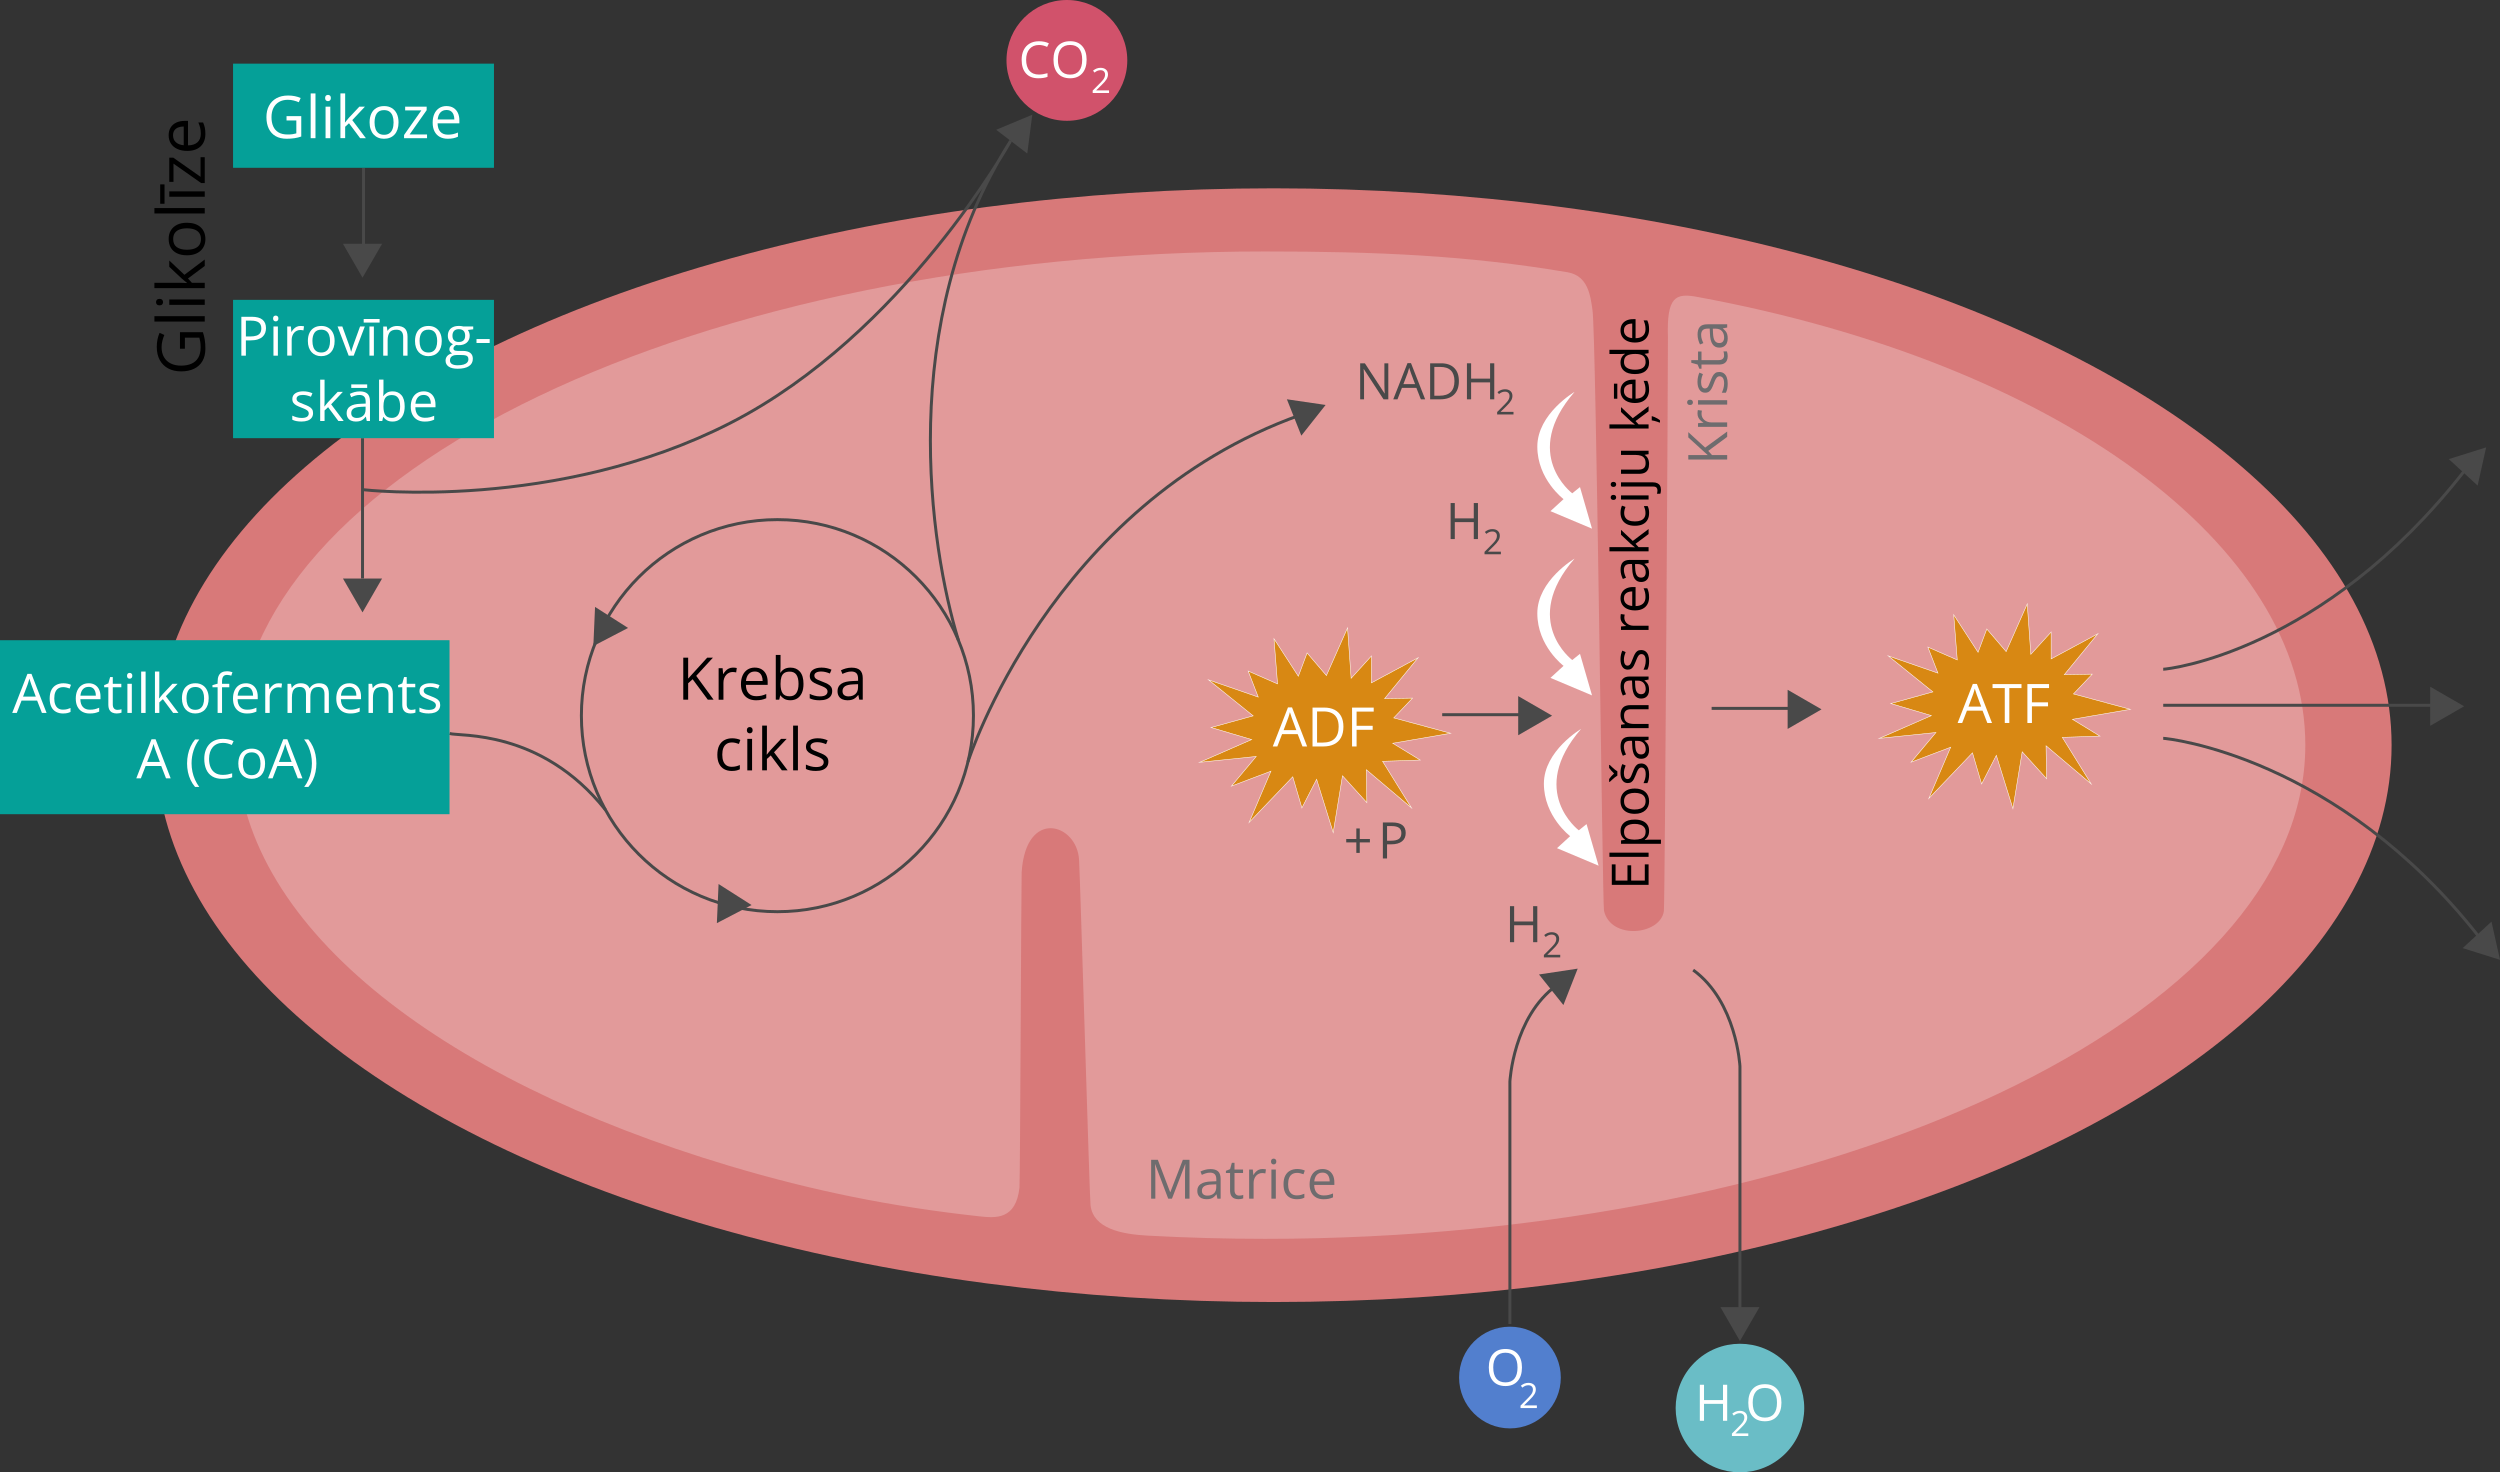 <?xml version="1.0" encoding="UTF-8"?>
<svg id="Layer_2" data-name="Layer 2" xmlns="http://www.w3.org/2000/svg" width="1697.97" height="1000" viewBox="0 0 1697.97 1000">
  <rect x="0" y="0" width="1697.97" height="1000" fill="#333333" stroke="none"/>
  <defs>
    <style>
      .cls-1 {
        fill: #05a098;
      }

      .cls-2 {
        fill: #fff;
      }

      .cls-3 {
        fill: #6abdc6;
      }

      .cls-4 {
        fill: #6e6c6e;
      }

      .cls-5 {
        fill: #d1526b;
      }

      .cls-6 {
        fill: #e29a9a;
      }

      .cls-7 {
        fill: #d88813;
        stroke: #fff;
        stroke-width: .34px;
      }

      .cls-7, .cls-8 {
        stroke-miterlimit: 10;
      }

      .cls-9 {
        fill: #494949;
      }

      .cls-10 {
        fill: #527fce;
      }

      .cls-8 {
        fill: none;
        stroke: #494949;
        stroke-width: 2.03px;
      }

      .cls-11 {
        fill: #d87979;
      }
    </style>
  </defs>
  <g id="Camada_1" data-name="Camada 1">
    <g id="Mitochondria">
      <ellipse class="cls-11" cx="865.06" cy="506.11" rx="759.28" ry="378.21"/>
      <path class="cls-6" d="M1565.74,506.11c0,185.18-322.79,335.3-706.58,335.3-26.86,0-53.36-.78-79.43-2.17-18.11-.96-37.26-4.81-39.06-20.73-.65-5.75-6.87-216.89-7.77-234.36-1.29-25.06-36.2-35.4-39,8.29-.28,4.34-1.01,209.91-1.48,214.17-2.43,21.87-16.05,20.73-27.3,19.5-59.4-6.5-112.53-17.19-169.59-34.23-198.65-59.31-334.84-164.93-334.84-285.78,0-185.18,314.7-335.3,698.49-335.3,75.51,0,137.6,2.63,205.44,14.11,13.97,2.36,15.6,15.87,17,25.83,2.47,17.62,6.79,403.53,7.79,407.83,4.66,20.04,38.35,16.55,40.68,.23,.71-4.99,2.92-384.67,2.75-389.65-.91-27.69,5.14-30.22,19.81-27.52,244.47,45.01,413.1,168.32,413.1,304.48Z"/>
    </g>
    <g>
      <line class="cls-8" x1="1162.52" y1="481.12" x2="1215.85" y2="481.12"/>
      <polygon class="cls-9" points="1237.16 481.78 1214.14 468.49 1214.14 495.08 1237.16 481.78"/>
    </g>
    <g>
      <path class="cls-8" d="M1469.23,454.54c2.86,0,107.9-11.27,204.34-134.46"/>
      <polygon class="cls-9" points="1688.56 303.85 1663.19 311.81 1682.77 329.8 1688.56 303.85"/>
    </g>
    <g>
      <path class="cls-8" d="M1469.23,501.47c2.86,0,118.29,12,214.73,135.18"/>
      <polygon class="cls-9" points="1697.97 651.91 1672.61 643.94 1692.18 625.96 1697.97 651.91"/>
    </g>
    <g>
      <line class="cls-8" x1="1469.23" y1="479.02" x2="1652.26" y2="479.02"/>
      <polygon class="cls-9" points="1673.58 479.69 1650.56 466.4 1650.56 492.98 1673.58 479.69"/>
    </g>
    <polygon class="cls-7" points="1329.34 448.21 1326.93 417.53 1343.47 443.04 1349.42 427.19 1362.54 442.55 1376.89 410.16 1379.32 444.42 1393.11 429.25 1393.11 447.52 1424.82 430.44 1402.07 458.21 1421.03 457.86 1408.28 471.31 1446.89 481.76 1407.59 488.54 1426.23 499.95 1400.7 500.82 1420.34 532.47 1389.66 506.52 1390.01 528.88 1373.46 510.61 1367.15 549.21 1355.88 513.02 1345.89 532.47 1339.68 511.3 1310.03 542.32 1324.86 507.51 1298 517.66 1314.86 497.51 1276.38 501.5 1311.76 486.03 1284.18 477.85 1312.79 469.93 1282.46 445.46 1316.24 457.18 1309.39 439.49 1329.34 448.21"/>
    <g id="H2O">
      <g>
        <path class="cls-8" d="M1181.75,888.86v-164.59s-2.18-43.96-31.76-65.43"/>
        <polygon class="cls-9" points="1181.75 910.79 1195.04 887.77 1168.46 887.77 1181.75 910.79"/>
      </g>
      <g id="H2O-2" data-name="H2O">
        <circle class="cls-3" cx="1181.75" cy="956.33" r="43.67" transform="translate(-330.1 1115.73) rotate(-45)"/>
        <g id="H2O-3" data-name="H2O">
          <g>
            <path class="cls-2" d="M1173.08,964.98h-2.84v-11.51h-12.89v11.51h-2.85v-24.47h2.85v10.41h12.89v-10.41h2.84v24.47Z"/>
            <path class="cls-2" d="M1209.93,952.71c0,3.92-.99,7-2.97,9.24-1.98,2.24-4.73,3.36-8.26,3.36s-6.38-1.1-8.34-3.3c-1.96-2.2-2.94-5.31-2.94-9.33s.98-7.07,2.95-9.26c1.96-2.19,4.75-3.29,8.37-3.29s6.26,1.12,8.23,3.35c1.97,2.23,2.96,5.31,2.96,9.24Zm-19.5,0c0,3.31,.71,5.83,2.12,7.54,1.41,1.71,3.46,2.57,6.15,2.57s4.76-.85,6.14-2.56c1.38-1.71,2.07-4.22,2.07-7.55s-.69-5.79-2.07-7.49c-1.38-1.7-3.42-2.55-6.12-2.55s-4.77,.86-6.18,2.57c-1.41,1.71-2.12,4.2-2.12,7.47Z"/>
          </g>
          <path class="cls-2" d="M1187.4,975.31h-11.09v-1.65l4.44-4.46c1.35-1.37,2.25-2.35,2.68-2.93,.43-.58,.75-1.15,.97-1.71,.22-.55,.32-1.15,.32-1.79,0-.9-.27-1.61-.82-2.14-.55-.53-1.3-.79-2.27-.79-.7,0-1.36,.12-1.99,.35-.63,.23-1.33,.65-2.09,1.26l-1.02-1.3c1.55-1.29,3.25-1.94,5.08-1.94,1.58,0,2.83,.41,3.73,1.22s1.35,1.9,1.35,3.27c0,1.07-.3,2.13-.9,3.17-.6,1.05-1.72,2.37-3.37,3.97l-3.69,3.61v.09h8.68v1.78Z"/>
        </g>
      </g>
    </g>
    <g id="O2-H2">
      <g>
        <path class="cls-8" d="M1025.5,899.24v-164.59s2.18-43.96,31.76-65.43"/>
        <polygon class="cls-9" points="1071.55 657.88 1045.26 661.85 1061.85 682.62 1071.55 657.88"/>
      </g>
      <g id="H2">
        <path class="cls-9" d="M1044.12,639.92h-2.84v-11.51h-12.89v11.51h-2.84v-24.47h2.84v10.41h12.89v-10.41h2.84v24.47Z"/>
        <path class="cls-9" d="M1059.67,650.24h-11.09v-1.65l4.44-4.46c1.35-1.37,2.25-2.35,2.68-2.93,.43-.58,.75-1.15,.97-1.71,.22-.55,.32-1.15,.32-1.79,0-.9-.27-1.61-.82-2.14-.55-.53-1.3-.79-2.27-.79-.7,0-1.36,.12-1.99,.35-.63,.23-1.33,.65-2.09,1.26l-1.02-1.3c1.55-1.29,3.25-1.94,5.08-1.94,1.58,0,2.83,.41,3.73,1.22s1.35,1.9,1.35,3.27c0,1.07-.3,2.13-.9,3.17-.6,1.05-1.72,2.37-3.37,3.97l-3.69,3.61v.09h8.68v1.78Z"/>
      </g>
      <g id="O2">
        <circle class="cls-10" cx="1025.54" cy="935.61" r="34.54"/>
        <g id="O2-2" data-name="O2">
          <path class="cls-2" d="M1033.7,928.79c0,3.92-.99,6.99-2.97,9.24-1.98,2.24-4.73,3.36-8.26,3.36s-6.38-1.1-8.34-3.3c-1.96-2.2-2.94-5.31-2.94-9.33s.98-7.07,2.95-9.26c1.96-2.19,4.75-3.29,8.37-3.29s6.26,1.12,8.23,3.35c1.97,2.23,2.96,5.31,2.96,9.24Zm-19.5,0c0,3.31,.71,5.83,2.12,7.54,1.41,1.71,3.46,2.57,6.15,2.57s4.76-.85,6.14-2.56c1.38-1.71,2.07-4.22,2.07-7.55s-.69-5.79-2.07-7.49c-1.38-1.7-3.42-2.55-6.12-2.55s-4.77,.86-6.18,2.57c-1.41,1.71-2.12,4.2-2.12,7.47Z"/>
          <path class="cls-2" d="M1043.81,956.33h-11.09v-1.65l4.44-4.47c1.35-1.37,2.25-2.35,2.68-2.93,.43-.58,.75-1.15,.97-1.71,.22-.55,.32-1.15,.32-1.79,0-.9-.27-1.61-.82-2.14-.55-.53-1.3-.79-2.27-.79-.7,0-1.36,.12-1.99,.35-.63,.23-1.33,.65-2.09,1.26l-1.02-1.3c1.55-1.29,3.25-1.94,5.08-1.94,1.58,0,2.83,.41,3.73,1.22s1.35,1.9,1.35,3.27c0,1.07-.3,2.13-.9,3.17-.6,1.05-1.72,2.37-3.37,3.97l-3.69,3.61v.09h8.68v1.78Z"/>
        </g>
      </g>
    </g>
    <path class="cls-2" d="M1069.39,266.18s-25.26,14.86-25.26,37.15,17.83,35.67,17.83,35.67l-8.92,8.17,28.24,11.89-8.17-28.24-5.26,4.23s-35.15-26.52,1.55-68.87Z"/>
    <path class="cls-2" d="M1069.39,379.42s-25.26,14.86-25.26,37.15,17.83,35.67,17.83,35.67l-8.92,8.17,28.24,11.89-8.17-28.24-5.26,4.23s-35.15-26.52,1.55-68.87Z"/>
    <path class="cls-2" d="M1073.85,495.08s-25.26,14.86-25.26,37.15,17.83,35.67,17.83,35.67l-8.92,8.17,28.24,11.89-8.17-28.24-5.26,4.23s-35.15-26.52,1.55-68.87Z"/>
    <g>
      <line class="cls-8" x1="979.52" y1="485.41" x2="1032.85" y2="485.41"/>
      <polygon class="cls-9" points="1054.16 486.07 1031.14 472.78 1031.14 499.37 1054.16 486.07"/>
    </g>
    <g id="_P" data-name="+P">
      <path class="cls-9" d="M954.74,565.74c0,2.48-.85,4.38-2.54,5.71-1.69,1.33-4.11,2-7.25,2h-2.88v9.62h-2.84v-24.47h6.34c6.11,0,9.17,2.38,9.17,7.13Zm-12.67,5.27h2.56c2.52,0,4.35-.41,5.47-1.22,1.13-.81,1.69-2.12,1.69-3.92,0-1.62-.53-2.82-1.59-3.61-1.06-.79-2.71-1.19-4.95-1.19h-3.18v9.94Z"/>
      <path class="cls-9" d="M923.53,569.84h6.89v2.31h-6.89v7.13h-2.33v-7.13h-6.86v-2.31h6.86v-7.16h2.33v7.16Z"/>
    </g>
    <polygon class="cls-7" points="867.69 464.48 865.27 433.8 881.82 459.31 887.77 443.46 900.89 458.82 915.24 426.43 917.67 460.69 931.46 445.52 931.46 463.79 963.17 446.71 940.42 474.48 959.38 474.14 946.63 487.58 985.23 498.03 945.94 504.81 964.58 516.22 939.04 517.09 958.69 548.74 928.01 522.79 928.36 545.15 911.81 526.88 905.5 565.48 894.23 529.29 884.23 548.74 878.03 527.57 848.38 558.59 863.21 523.78 836.35 533.93 853.21 513.78 814.73 517.77 850.11 502.3 822.53 494.12 851.14 486.2 820.8 461.73 854.59 473.45 847.74 455.76 867.69 464.48"/>
    <g id="NADH2">
      <g id="NADH2-2" data-name="NADH2">
        <g id="H2-2" data-name="H2">
          <path class="cls-9" d="M1003.81,366.13h-2.84v-11.51h-12.89v11.51h-2.84v-24.47h2.84v10.41h12.89v-10.41h2.84v24.47Z"/>
          <path class="cls-9" d="M1019.36,376.46h-11.09v-1.65l4.44-4.46c1.35-1.37,2.25-2.35,2.68-2.93,.43-.58,.75-1.15,.97-1.71,.22-.55,.32-1.15,.32-1.79,0-.9-.27-1.61-.82-2.14-.55-.53-1.3-.79-2.27-.79-.7,0-1.36,.12-1.99,.35-.63,.23-1.33,.65-2.09,1.26l-1.02-1.3c1.55-1.29,3.25-1.94,5.08-1.94,1.58,0,2.83,.41,3.73,1.22s1.35,1.9,1.35,3.27c0,1.07-.3,2.13-.9,3.17-.6,1.05-1.72,2.37-3.37,3.97l-3.69,3.61v.09h8.68v1.78Z"/>
        </g>
        <g id="NADH2-3" data-name="NADH2">
          <g>
            <path class="cls-9" d="M942.92,271.22h-3.25l-13.37-20.53h-.13c.18,2.41,.27,4.62,.27,6.63v13.91h-2.63v-24.47h3.21l13.34,20.45h.13c-.02-.3-.07-1.27-.15-2.9-.08-1.63-.11-2.8-.08-3.51v-14.04h2.66v24.47Z"/>
            <path class="cls-9" d="M965.03,271.22l-3.05-7.78h-9.81l-3.01,7.78h-2.88l9.67-24.57h2.39l9.62,24.57h-2.95Zm-3.93-10.34l-2.85-7.58c-.37-.96-.75-2.14-1.14-3.53-.25,1.07-.6,2.25-1.05,3.53l-2.88,7.58h7.92Z"/>
            <path class="cls-9" d="M990.86,258.76c0,4.04-1.1,7.13-3.29,9.26-2.19,2.14-5.35,3.2-9.46,3.2h-6.78v-24.47h7.5c3.8,0,6.76,1.05,8.87,3.16,2.11,2.11,3.16,5.05,3.16,8.84Zm-3.01,.1c0-3.19-.8-5.59-2.4-7.21-1.6-1.62-3.98-2.43-7.14-2.43h-4.13v19.55h3.46c3.39,0,5.94-.83,7.65-2.5,1.71-1.67,2.56-4.14,2.56-7.4Z"/>
            <path class="cls-9" d="M1014.89,271.22h-2.84v-11.51h-12.89v11.51h-2.84v-24.47h2.84v10.41h12.89v-10.41h2.84v24.47Z"/>
          </g>
          <path class="cls-9" d="M1027.93,281.49h-11.09v-1.65l4.44-4.46c1.35-1.37,2.25-2.35,2.68-2.93,.43-.58,.75-1.15,.97-1.71,.22-.55,.32-1.15,.32-1.79,0-.9-.27-1.61-.82-2.14-.55-.53-1.3-.79-2.27-.79-.7,0-1.36,.12-1.99,.35-.63,.23-1.33,.65-2.09,1.26l-1.02-1.3c1.55-1.29,3.25-1.94,5.08-1.94,1.58,0,2.83,.41,3.73,1.22,.9,.81,1.35,1.9,1.35,3.27,0,1.07-.3,2.13-.9,3.17-.6,1.05-1.72,2.37-3.37,3.97l-3.69,3.61v.09h8.68v1.78Z"/>
        </g>
        <g>
          <path class="cls-8" d="M657.42,517.47s55.69-174.95,225.92-235.67"/>
          <polygon class="cls-9" points="900.34 275.04 874.04 271.19 883.85 295.89 900.34 275.04"/>
        </g>
      </g>
    </g>
    <g id="CO2">
      <g>
        <path class="cls-8" d="M650.92,434.82c-19.36-63.34-42.79-216.18,35.5-339.17,0,0-72.27,131.21-190.39,191.65-118.12,60.43-249.13,45.32-249.13,45.32"/>
        <polygon class="cls-9" points="701.12 77.91 676.58 88.14 697.71 104.27 701.12 77.91"/>
      </g>
      <g id="CO2-2" data-name="CO2">
        <circle class="cls-5" cx="724.62" cy="41.02" r="41.02"/>
        <g id="CO2-3" data-name="CO2">
          <g>
            <path class="cls-2" d="M705.64,30.56c-2.69,0-4.81,.9-6.37,2.69-1.56,1.79-2.33,4.24-2.33,7.35s.75,5.68,2.25,7.42c1.5,1.75,3.64,2.62,6.42,2.62,1.71,0,3.65-.31,5.84-.92v2.49c-1.7,.64-3.79,.95-6.28,.95-3.6,0-6.38-1.09-8.34-3.28-1.96-2.19-2.94-5.29-2.94-9.32,0-2.52,.47-4.73,1.41-6.63,.94-1.9,2.3-3.36,4.08-4.38,1.78-1.03,3.87-1.54,6.28-1.54,2.57,0,4.81,.47,6.73,1.41l-1.2,2.44c-1.85-.87-3.7-1.31-5.56-1.31Z"/>
            <path class="cls-2" d="M738.02,40.57c0,3.92-.99,6.99-2.97,9.24-1.98,2.24-4.73,3.36-8.26,3.36s-6.38-1.1-8.34-3.3c-1.96-2.2-2.94-5.31-2.94-9.33s.98-7.07,2.95-9.26c1.96-2.19,4.75-3.29,8.37-3.29s6.26,1.12,8.23,3.35c1.97,2.23,2.96,5.31,2.96,9.24Zm-19.5,0c0,3.31,.71,5.83,2.12,7.54,1.41,1.71,3.46,2.57,6.15,2.57s4.76-.85,6.14-2.56c1.38-1.71,2.08-4.22,2.08-7.55s-.69-5.79-2.07-7.49c-1.38-1.7-3.42-2.55-6.12-2.55s-4.77,.86-6.18,2.57c-1.41,1.71-2.12,4.2-2.12,7.47Z"/>
          </g>
          <path class="cls-2" d="M753.23,63.16h-11.09v-1.65l4.44-4.46c1.35-1.37,2.25-2.35,2.68-2.93,.43-.58,.75-1.15,.97-1.71,.22-.55,.32-1.15,.32-1.79,0-.9-.27-1.61-.82-2.14-.55-.53-1.3-.79-2.27-.79-.7,0-1.36,.12-1.99,.35-.63,.23-1.32,.65-2.09,1.26l-1.02-1.3c1.55-1.29,3.25-1.94,5.08-1.94,1.58,0,2.83,.41,3.73,1.22s1.35,1.9,1.35,3.27c0,1.07-.3,2.13-.9,3.17-.6,1.05-1.72,2.37-3.37,3.97l-3.69,3.61v.09h8.68v1.78Z"/>
        </g>
      </g>
    </g>
    <g>
      <circle class="cls-8" cx="528.01" cy="486.07" r="133.14"/>
      <polygon class="cls-9" points="402.99 438.77 426.57 426.49 404.15 412.21 402.99 438.77"/>
      <polygon class="cls-9" points="510.46 614.7 488.04 600.42 486.89 626.98 510.46 614.7"/>
    </g>
    <path class="cls-8" d="M305.31,498.18c6.67,2.16,62.02-3.19,105.93,51.88"/>
    <rect class="cls-1" y="434.82" width="305.31" height="118.17"/>
    <g>
      <line class="cls-8" x1="246.22" y1="297.6" x2="246.22" y2="392.91"/>
      <polygon class="cls-9" points="246.22 415.93 259.51 392.91 232.93 392.91 246.22 415.93"/>
    </g>
    <rect class="cls-1" x="158.29" y="203.66" width="177.21" height="93.94"/>
    <g>
      <line class="cls-8" x1="246.89" y1="113.96" x2="246.89" y2="167.29"/>
      <polygon class="cls-9" points="246.22 188.6 259.51 165.58 232.93 165.58 246.22 188.6"/>
    </g>
    <rect class="cls-1" x="158.29" y="43.23" width="177.21" height="70.73"/>
    <g>
      <path class="cls-2" d="M194.63,78.89h9.98v13.85c-1.5,.51-3.04,.89-4.62,1.13s-3.35,.37-5.3,.37c-2.97,0-5.47-.59-7.51-1.78-2.04-1.18-3.58-2.87-4.64-5.07-1.05-2.19-1.58-4.8-1.58-7.82s.58-5.53,1.75-7.73c1.17-2.2,2.85-3.91,5.06-5.13,2.21-1.22,4.86-1.83,7.96-1.83,1.59,0,3.1,.15,4.52,.44s2.75,.71,3.97,1.24l-1.27,2.89c-1.05-.46-2.22-.85-3.49-1.17-1.27-.33-2.58-.49-3.94-.49-2.33,0-4.33,.48-5.99,1.45-1.66,.96-2.93,2.32-3.81,4.08s-1.32,3.84-1.32,6.25,.38,4.46,1.15,6.22c.77,1.76,1.97,3.13,3.59,4.11,1.63,.98,3.72,1.46,6.29,1.46,1.29,0,2.4-.07,3.32-.22,.92-.15,1.76-.33,2.52-.54v-8.75h-6.66v-2.97Z"/>
      <path class="cls-2" d="M214.27,93.85h-3.26v-30.39h3.26v30.39Z"/>
      <path class="cls-2" d="M222.77,64.44c.53,0,.99,.17,1.38,.52,.38,.35,.58,.88,.58,1.61s-.19,1.25-.58,1.6c-.38,.35-.84,.53-1.38,.53-.56,0-1.03-.18-1.4-.53s-.56-.89-.56-1.6,.19-1.27,.56-1.61c.37-.34,.84-.52,1.4-.52Zm1.58,8.01v21.41h-3.24v-21.41h3.24Z"/>
      <path class="cls-2" d="M234.43,63.46v15.78c0,.52-.02,1.16-.06,1.9-.04,.75-.07,1.41-.1,1.98h.14c.27-.34,.67-.84,1.2-1.5s.97-1.2,1.34-1.6l7.11-7.58h3.81l-8.61,9.14,9.24,12.27h-3.91l-7.56-10.14-2.6,2.38v7.75h-3.22v-30.39h3.22Z"/>
      <path class="cls-2" d="M270.68,83.11c0,1.76-.23,3.33-.68,4.71-.46,1.38-1.11,2.55-1.97,3.5-.86,.95-1.9,1.68-3.12,2.18-1.22,.5-2.59,.75-4.13,.75-1.43,0-2.74-.25-3.94-.75s-2.22-1.23-3.09-2.18c-.87-.95-1.54-2.12-2.01-3.5-.48-1.38-.71-2.95-.71-4.71,0-2.34,.4-4.34,1.19-5.99,.79-1.65,1.93-2.9,3.41-3.77,1.48-.87,3.24-1.3,5.28-1.3s3.66,.44,5.13,1.31c1.46,.87,2.6,2.13,3.42,3.78,.81,1.65,1.22,3.64,1.22,5.97Zm-16.29,0c0,1.72,.23,3.21,.68,4.47,.46,1.26,1.16,2.24,2.11,2.93,.95,.69,2.17,1.04,3.67,1.04s2.71-.34,3.66-1.04c.96-.69,1.66-1.67,2.12-2.93,.46-1.26,.68-2.75,.68-4.47s-.23-3.18-.68-4.42c-.46-1.24-1.16-2.2-2.11-2.88-.95-.68-2.18-1.02-3.69-1.02-2.23,0-3.86,.74-4.89,2.21-1.04,1.47-1.55,3.51-1.55,6.11Z"/>
      <path class="cls-2" d="M290.04,93.85h-15.61v-2.15l11.74-16.72h-11v-2.54h14.61v2.4l-11.58,16.48h11.84v2.52Z"/>
      <path class="cls-2" d="M303.28,72.05c1.82,0,3.39,.4,4.69,1.21,1.3,.81,2.3,1.94,2.99,3.39,.69,1.45,1.04,3.15,1.04,5.09v2.01h-14.79c.04,2.51,.66,4.43,1.88,5.74,1.21,1.32,2.92,1.97,5.12,1.97,1.35,0,2.55-.12,3.59-.37,1.04-.25,2.12-.61,3.24-1.09v2.85c-1.08,.48-2.15,.83-3.21,1.05-1.06,.22-2.31,.33-3.76,.33-2.06,0-3.85-.42-5.38-1.26-1.53-.84-2.72-2.07-3.56-3.7-.85-1.63-1.27-3.62-1.27-5.98s.39-4.3,1.16-5.99c.77-1.69,1.87-2.98,3.28-3.9,1.41-.91,3.08-1.37,4.99-1.37Zm-.04,2.66c-1.73,0-3.11,.57-4.14,1.7-1.03,1.13-1.64,2.71-1.84,4.75h11.33c-.01-1.28-.21-2.4-.6-3.37-.38-.97-.97-1.73-1.75-2.27-.78-.54-1.78-.81-3.01-.81Z"/>
    </g>
    <g>
      <path class="cls-2" d="M170.83,215.14c3.41,0,5.9,.67,7.47,2,1.57,1.33,2.36,3.24,2.36,5.72,0,1.12-.18,2.18-.55,3.19-.37,1.01-.96,1.89-1.78,2.66-.82,.77-1.89,1.37-3.23,1.81-1.33,.44-2.96,.66-4.89,.66h-3.22v10.39h-3.07v-26.41h6.9Zm-.29,2.62h-3.54v10.77h2.87c1.69,0,3.09-.18,4.22-.54,1.13-.36,1.97-.95,2.54-1.76,.57-.81,.85-1.89,.85-3.24,0-1.76-.56-3.07-1.68-3.93-1.12-.86-2.87-1.29-5.26-1.29Z"/>
      <path class="cls-2" d="M187.27,214.34c.49,0,.92,.16,1.27,.48,.36,.32,.53,.82,.53,1.49s-.18,1.16-.53,1.48c-.35,.33-.78,.49-1.27,.49s-.95-.16-1.29-.49c-.34-.33-.51-.82-.51-1.48s.17-1.17,.51-1.49c.34-.32,.77-.48,1.29-.48Zm1.46,7.41v19.8h-3v-19.8h3Z"/>
      <path class="cls-2" d="M204.07,221.39c.4,0,.81,.02,1.25,.06,.43,.04,.82,.1,1.16,.17l-.38,2.78c-.33-.08-.69-.15-1.08-.2-.4-.05-.77-.07-1.12-.07-.79,0-1.54,.16-2.25,.48-.7,.32-1.32,.78-1.85,1.37-.53,.6-.95,1.31-1.25,2.15-.3,.84-.45,1.77-.45,2.79v10.62h-3.02v-19.8h2.49l.33,3.65h.13c.41-.73,.9-1.41,1.48-2.01,.58-.61,1.25-1.09,2.01-1.45,.76-.36,1.62-.54,2.56-.54Z"/>
      <path class="cls-2" d="M227.27,231.61c0,1.63-.21,3.08-.63,4.35-.42,1.28-1.03,2.35-1.83,3.23-.79,.88-1.75,1.55-2.88,2.01-1.13,.46-2.4,.7-3.82,.7-1.33,0-2.54-.23-3.64-.7-1.1-.46-2.05-1.14-2.85-2.01-.8-.88-1.42-1.96-1.86-3.23-.44-1.28-.66-2.73-.66-4.35,0-2.17,.37-4.01,1.1-5.54,.73-1.52,1.79-2.69,3.15-3.49,1.37-.8,3-1.2,4.89-1.2s3.39,.4,4.74,1.21c1.36,.81,2.41,1.97,3.16,3.5,.75,1.52,1.13,3.36,1.13,5.52Zm-15.07,0c0,1.59,.21,2.97,.63,4.14,.42,1.17,1.07,2.07,1.95,2.71,.88,.64,2.01,.96,3.4,.96s2.5-.32,3.39-.96c.89-.64,1.54-1.54,1.96-2.71,.42-1.17,.63-2.55,.63-4.14s-.21-2.94-.63-4.09c-.42-1.15-1.07-2.04-1.95-2.67-.88-.63-2.02-.94-3.42-.94-2.06,0-3.57,.68-4.53,2.04-.96,1.36-1.44,3.25-1.44,5.65Z"/>
      <path class="cls-2" d="M236.8,241.55l-7.52-19.8h3.22l4.35,11.98c.3,.82,.61,1.72,.92,2.71,.31,.99,.53,1.78,.65,2.38h.13c.14-.6,.38-1.4,.72-2.39,.34-.99,.64-1.89,.92-2.7l4.35-11.98h3.22l-7.53,19.8h-3.43Z"/>
      <path class="cls-2" d="M257.83,216.67v2.42h-10.82v-2.42h10.82Zm-3.9,24.88h-3v-19.8h3v19.8Z"/>
      <path class="cls-2" d="M269.65,221.39c2.35,0,4.12,.58,5.33,1.73,1.2,1.15,1.81,3,1.81,5.54v12.9h-2.96v-12.7c0-1.65-.38-2.88-1.13-3.7-.75-.82-1.91-1.23-3.46-1.23-2.19,0-3.73,.62-4.62,1.86-.89,1.24-1.34,3.04-1.34,5.4v10.37h-3v-19.8h2.42l.45,2.85h.16c.42-.7,.96-1.29,1.61-1.76,.65-.48,1.38-.84,2.19-1.08,.81-.25,1.66-.37,2.55-.37Z"/>
      <path class="cls-2" d="M300.04,231.61c0,1.63-.21,3.08-.63,4.35-.42,1.28-1.03,2.35-1.83,3.23-.79,.88-1.75,1.55-2.88,2.01-1.13,.46-2.4,.7-3.82,.7-1.33,0-2.54-.23-3.64-.7-1.1-.46-2.05-1.14-2.85-2.01-.8-.88-1.42-1.96-1.86-3.23-.44-1.28-.66-2.73-.66-4.35,0-2.17,.37-4.01,1.1-5.54,.73-1.52,1.79-2.69,3.15-3.49,1.37-.8,3-1.2,4.89-1.2s3.39,.4,4.74,1.21c1.36,.81,2.41,1.97,3.16,3.5,.75,1.52,1.13,3.36,1.13,5.52Zm-15.07,0c0,1.59,.21,2.97,.63,4.14,.42,1.17,1.07,2.07,1.95,2.71,.88,.64,2.01,.96,3.4,.96s2.5-.32,3.39-.96c.89-.64,1.54-1.54,1.96-2.71,.42-1.17,.63-2.55,.63-4.14s-.21-2.94-.63-4.09c-.42-1.15-1.07-2.04-1.95-2.67-.88-.63-2.02-.94-3.42-.94-2.06,0-3.57,.68-4.53,2.04-.96,1.36-1.44,3.25-1.44,5.65Z"/>
      <path class="cls-2" d="M310.75,250.44c-2.6,0-4.61-.48-6.02-1.45-1.41-.97-2.11-2.33-2.11-4.07,0-1.24,.39-2.3,1.18-3.18,.79-.88,1.88-1.46,3.28-1.75-.52-.24-.96-.6-1.33-1.08-.37-.48-.55-1.04-.55-1.66,0-.72,.2-1.36,.61-1.91,.4-.55,1.02-1.08,1.85-1.58-1.04-.42-1.88-1.14-2.52-2.14-.64-1.01-.97-2.18-.97-3.51,0-1.42,.29-2.63,.88-3.64,.59-1.01,1.45-1.77,2.57-2.3,1.12-.53,2.48-.79,4.07-.79,.35,0,.7,.02,1.06,.04,.36,.03,.7,.07,1.02,.13,.33,.05,.61,.12,.85,.19h6.79v1.93l-3.65,.45c.36,.47,.66,1.04,.9,1.7,.24,.66,.36,1.4,.36,2.2,0,1.98-.67,3.54-2.01,4.71-1.34,1.16-3.17,1.74-5.51,1.74-.55,0-1.12-.05-1.7-.14-.59,.33-1.04,.69-1.35,1.08-.31,.4-.46,.86-.46,1.37,0,.39,.12,.69,.35,.92,.24,.23,.58,.39,1.02,.5,.45,.1,.98,.15,1.61,.15h3.49c2.16,0,3.81,.45,4.96,1.35s1.73,2.22,1.73,3.96c0,2.19-.89,3.87-2.67,5.04-1.78,1.17-4.36,1.75-7.73,1.75Zm.09-2.35c1.64,0,3-.17,4.07-.5,1.08-.33,1.88-.81,2.42-1.43,.54-.62,.8-1.36,.8-2.21,0-.79-.18-1.39-.54-1.8-.36-.4-.89-.67-1.59-.81-.7-.14-1.55-.21-2.57-.21h-3.43c-.89,0-1.67,.14-2.33,.42-.66,.28-1.17,.69-1.53,1.23-.35,.54-.53,1.22-.53,2.02,0,1.07,.45,1.89,1.35,2.45,.9,.56,2.19,.84,3.87,.84Zm.78-15.83c1.43,0,2.51-.36,3.23-1.08s1.08-1.78,1.08-3.16c0-1.48-.37-2.59-1.1-3.33-.74-.74-1.82-1.11-3.25-1.11s-2.43,.38-3.17,1.15c-.74,.77-1.11,1.88-1.11,3.35,0,1.35,.37,2.38,1.12,3.11s1.81,1.08,3.2,1.08Z"/>
      <path class="cls-2" d="M323.63,232.95v-2.67h8.96v2.67h-8.96Z"/>
      <path class="cls-2" d="M212.63,280.53c0,1.26-.32,2.33-.95,3.19-.63,.86-1.54,1.51-2.71,1.94-1.17,.43-2.57,.65-4.2,.65-1.39,0-2.58-.11-3.6-.33s-1.9-.52-2.66-.92v-2.76c.81,.4,1.77,.76,2.89,1.08s2.26,.49,3.43,.49c1.71,0,2.95-.28,3.72-.83,.77-.55,1.16-1.31,1.16-2.26,0-.54-.15-1.02-.46-1.44-.31-.42-.82-.82-1.54-1.21s-1.72-.82-3-1.29c-1.26-.48-2.36-.96-3.28-1.44-.92-.48-1.63-1.06-2.13-1.74-.5-.69-.75-1.58-.75-2.67,0-1.67,.68-2.96,2.03-3.86,1.35-.9,3.13-1.35,5.34-1.35,1.19,0,2.31,.12,3.35,.35,1.04,.23,2.01,.55,2.92,.95l-1.01,2.4c-.82-.35-1.69-.64-2.62-.89-.93-.24-1.87-.36-2.84-.36-1.38,0-2.45,.23-3.19,.69-.74,.46-1.11,1.08-1.11,1.88,0,.61,.17,1.12,.51,1.52,.34,.4,.89,.77,1.65,1.12,.76,.35,1.76,.76,3,1.23,1.24,.46,2.31,.93,3.22,1.42,.9,.49,1.6,1.08,2.09,1.77,.49,.69,.73,1.58,.73,2.67Z"/>
      <path class="cls-2" d="M220.44,257.84v14.6c0,.48-.02,1.07-.05,1.76s-.07,1.3-.09,1.83h.13c.25-.31,.62-.78,1.11-1.39,.49-.61,.9-1.11,1.24-1.48l6.58-7.01h3.52l-7.97,8.46,8.54,11.35h-3.61l-6.99-9.38-2.4,2.21v7.17h-2.98v-28.11h2.98Z"/>
      <path class="cls-2" d="M244.3,265.82c2.36,0,4.11,.53,5.26,1.59,1.14,1.06,1.72,2.75,1.72,5.08v13.46h-2.19l-.58-2.93h-.14c-.55,.72-1.13,1.33-1.73,1.82-.6,.49-1.3,.86-2.09,1.1-.79,.25-1.75,.37-2.9,.37-1.2,0-2.27-.21-3.21-.63-.93-.42-1.67-1.06-2.2-1.91-.54-.86-.8-1.94-.8-3.25,0-1.98,.78-3.49,2.35-4.55,1.57-1.06,3.95-1.64,7.15-1.73l3.42-.14v-1.21c0-1.71-.37-2.91-1.1-3.6s-1.77-1.03-3.11-1.03c-1.04,0-2.02,.15-2.96,.45-.94,.3-1.83,.66-2.67,1.07l-.92-2.28c.89-.46,1.92-.85,3.07-1.17s2.37-.49,3.65-.49Zm4.01,10.37l-3.02,.13c-2.47,.1-4.21,.5-5.22,1.21s-1.52,1.72-1.52,3.02c0,1.13,.34,1.97,1.03,2.51s1.6,.81,2.73,.81c1.76,0,3.2-.49,4.32-1.46s1.68-2.44,1.68-4.39v-1.82Zm1.08-15.12v2.42h-10.82v-2.42h10.82Z"/>
      <path class="cls-2" d="M260.45,257.84v7.03c0,.81-.02,1.59-.06,2.35s-.08,1.35-.1,1.77h.16c.54-.89,1.32-1.64,2.35-2.26,1.02-.61,2.33-.92,3.92-.92,2.48,0,4.46,.86,5.93,2.57,1.48,1.72,2.21,4.27,2.21,7.65,0,2.23-.34,4.11-1.01,5.64-.67,1.53-1.63,2.69-2.85,3.47-1.23,.78-2.68,1.17-4.35,1.17-1.57,0-2.85-.29-3.86-.88-1-.58-1.78-1.3-2.32-2.14h-.23l-.61,2.66h-2.17v-28.11h3Zm5.78,10.48c-1.43,0-2.57,.28-3.42,.84-.84,.56-1.45,1.4-1.82,2.53-.37,1.13-.55,2.55-.55,4.27v.16c0,2.49,.42,4.4,1.25,5.72,.83,1.32,2.34,1.98,4.54,1.98,1.84,0,3.22-.67,4.15-2.02,.92-1.35,1.38-3.28,1.38-5.78s-.46-4.47-1.36-5.76c-.91-1.29-2.3-1.93-4.16-1.93Z"/>
      <path class="cls-2" d="M287.72,265.79c1.69,0,3.13,.37,4.34,1.12,1.2,.75,2.13,1.79,2.76,3.13,.64,1.34,.96,2.91,.96,4.71v1.86h-13.68c.04,2.32,.61,4.09,1.73,5.31,1.12,1.22,2.7,1.83,4.73,1.83,1.25,0,2.36-.11,3.32-.34,.96-.23,1.96-.57,3-1.01v2.64c-1,.45-1.99,.77-2.97,.98-.98,.2-2.14,.31-3.48,.31-1.9,0-3.56-.39-4.98-1.17-1.42-.78-2.51-1.92-3.3-3.42s-1.17-3.35-1.17-5.53,.36-3.98,1.08-5.54c.72-1.56,1.73-2.76,3.04-3.6,1.31-.84,2.84-1.26,4.62-1.26Zm-.04,2.46c-1.6,0-2.88,.52-3.83,1.57s-1.52,2.51-1.7,4.39h10.48c-.01-1.18-.2-2.22-.55-3.12-.36-.9-.89-1.6-1.62-2.1-.72-.5-1.65-.75-2.78-.75Z"/>
    </g>
    <g>
      <path d="M122.23,236.85v-11.23h15.58c.57,1.68,1,3.42,1.27,5.2,.28,1.78,.42,3.77,.42,5.97,0,3.34-.67,6.16-2,8.45-1.33,2.29-3.23,4.03-5.7,5.22s-5.4,1.78-8.8,1.78-6.23-.66-8.7-1.97-4.4-3.21-5.77-5.69c-1.37-2.48-2.05-5.47-2.05-8.95,0-1.79,.16-3.48,.49-5.09,.33-1.6,.79-3.09,1.4-4.47l3.25,1.43c-.51,1.19-.95,2.49-1.32,3.92-.37,1.43-.55,2.9-.55,4.43,0,2.62,.54,4.87,1.63,6.73,1.08,1.87,2.61,3.3,4.59,4.28,1.98,.99,4.32,1.48,7.03,1.48s5.01-.43,7-1.3,3.53-2.21,4.62-4.04,1.65-4.19,1.65-7.08c0-1.45-.08-2.7-.25-3.74s-.37-1.98-.6-2.83h-9.84v7.49h-3.34Z"/>
      <path d="M139.06,214.74v3.67h-34.19v-3.67h34.19Z"/>
      <path d="M105.97,205.19c0-.6,.19-1.12,.58-1.55,.39-.43,.99-.65,1.81-.65s1.41,.22,1.8,.65,.59,.95,.59,1.55-.2,1.15-.59,1.57c-.4,.42-1,.63-1.8,.63s-1.42-.21-1.81-.63c-.39-.42-.58-.94-.58-1.57Zm9.01-1.78h24.08v3.65h-24.08v-3.65Z"/>
      <path d="M104.87,192.07h17.75c.59,0,1.3,.02,2.14,.07s1.59,.08,2.23,.11v-.15c-.38-.31-.94-.76-1.69-1.35-.75-.59-1.35-1.1-1.8-1.51l-8.53-8v-4.28l10.28,9.69,13.8-10.39v4.39l-11.4,8.5,2.68,2.92h8.72v3.63h-34.19v-3.63Z"/>
      <path d="M126.98,151.29c1.98,0,3.74,.26,5.3,.77s2.86,1.25,3.93,2.22,1.89,2.14,2.45,3.5c.56,1.37,.85,2.92,.85,4.65,0,1.61-.28,3.09-.85,4.43-.56,1.34-1.38,2.5-2.45,3.47-1.07,.97-2.38,1.73-3.93,2.26s-3.32,.8-5.3,.8c-2.64,0-4.88-.45-6.73-1.34s-3.27-2.17-4.24-3.83c-.97-1.66-1.46-3.64-1.46-5.94s.49-4.12,1.47-5.77c.98-1.65,2.4-2.93,4.25-3.85,1.85-.92,4.09-1.37,6.71-1.37Zm0,18.33c1.93,0,3.61-.26,5.03-.77s2.52-1.3,3.3-2.37,1.16-2.45,1.16-4.13-.39-3.04-1.16-4.12c-.78-1.08-1.88-1.87-3.3-2.38s-3.1-.77-5.03-.77-3.58,.26-4.98,.77-2.48,1.3-3.24,2.37-1.14,2.45-1.14,4.15c0,2.5,.83,4.34,2.48,5.5,1.66,1.17,3.95,1.75,6.88,1.75Z"/>
      <path d="M139.06,141.31v3.67h-34.19v-3.67h34.19Z"/>
      <path d="M108.8,125.23h2.94v13.16h-2.94v-13.16Zm30.26,4.75v3.65h-24.08v-3.65h24.08Z"/>
      <path d="M139.06,106.79v17.56h-2.42l-18.81-13.21v12.37h-2.86v-16.44h2.7l18.54,13.03v-13.32h2.83Z"/>
      <path d="M114.54,91.89c0-2.05,.45-3.81,1.36-5.27s2.18-2.59,3.81-3.36,3.54-1.16,5.72-1.16h2.26v16.63c2.83-.04,4.98-.75,6.46-2.11s2.22-3.28,2.22-5.76c0-1.52-.14-2.87-.42-4.04s-.69-2.39-1.23-3.65h3.21c.54,1.22,.94,2.42,1.19,3.61,.25,1.19,.37,2.6,.37,4.23,0,2.31-.47,4.33-1.42,6.05-.95,1.72-2.33,3.06-4.16,4.01s-4.07,1.43-6.72,1.43-4.84-.44-6.73-1.31c-1.9-.87-3.36-2.1-4.38-3.69-1.03-1.59-1.54-3.46-1.54-5.61Zm2.99,.04c0,1.95,.64,3.5,1.91,4.66s3.05,1.85,5.34,2.07v-12.74c-1.44,.01-2.7,.24-3.79,.67s-1.94,1.09-2.55,1.97-.91,2.01-.91,3.38Z"/>
    </g>
    <g>
      <path class="cls-2" d="M28.47,484.22l-3.25-8.38H14.63l-3.23,8.38h-3.11l10.33-26.52h2.76l10.26,26.52h-3.18Zm-4.17-11.11l-3.09-8.33c-.07-.22-.19-.57-.35-1.07-.16-.49-.33-1-.5-1.54-.17-.53-.31-.96-.42-1.28-.12,.49-.25,.99-.39,1.47-.14,.49-.27,.94-.41,1.36-.13,.42-.25,.77-.34,1.06l-3.14,8.33h8.64Z"/>
      <path class="cls-2" d="M42.78,484.59c-1.78,0-3.35-.37-4.72-1.1-1.36-.74-2.42-1.86-3.18-3.36-.76-1.5-1.14-3.4-1.14-5.69s.4-4.36,1.2-5.88c.8-1.52,1.91-2.65,3.32-3.39,1.41-.73,3.01-1.1,4.81-1.1,.99,0,1.94,.1,2.86,.3,.92,.2,1.68,.45,2.27,.75l-.9,2.51c-.6-.24-1.3-.46-2.09-.65-.79-.19-1.53-.29-2.21-.29-1.37,0-2.51,.3-3.42,.89-.91,.59-1.59,1.46-2.04,2.6-.45,1.14-.68,2.55-.68,4.23s.22,2.97,.66,4.1c.44,1.13,1.1,2,1.97,2.59,.87,.6,1.97,.89,3.28,.89,1.05,0,1.99-.11,2.84-.33,.84-.22,1.61-.49,2.29-.79v2.67c-.66,.34-1.4,.6-2.21,.78-.81,.18-1.78,.27-2.9,.27Z"/>
      <path class="cls-2" d="M60.2,464.06c1.69,0,3.13,.37,4.34,1.12,1.2,.75,2.13,1.79,2.76,3.13,.64,1.34,.96,2.91,.96,4.71v1.86h-13.68c.04,2.32,.61,4.09,1.73,5.31,1.12,1.22,2.7,1.83,4.73,1.83,1.25,0,2.36-.11,3.32-.34,.96-.23,1.96-.57,3-1.01v2.64c-1,.45-1.99,.77-2.97,.98-.98,.2-2.14,.31-3.48,.31-1.9,0-3.56-.39-4.98-1.17-1.42-.78-2.51-1.92-3.3-3.42-.78-1.51-1.17-3.35-1.17-5.53s.36-3.98,1.08-5.54c.72-1.56,1.73-2.76,3.04-3.6,1.31-.84,2.85-1.26,4.62-1.26Zm-.04,2.46c-1.6,0-2.88,.52-3.83,1.57-.95,1.05-1.52,2.51-1.7,4.39h10.48c-.01-1.18-.2-2.22-.55-3.12-.35-.9-.89-1.6-1.62-2.1s-1.65-.75-2.78-.75Z"/>
      <path class="cls-2" d="M79.74,482.13c.49,0,1-.04,1.52-.13,.52-.08,.94-.19,1.26-.31v2.33c-.35,.16-.83,.29-1.45,.4-.62,.11-1.23,.16-1.82,.16-1.05,0-2-.18-2.85-.55-.86-.37-1.54-.99-2.05-1.87-.51-.88-.77-2.1-.77-3.65v-11.74h-2.82v-1.46l2.84-1.17,1.19-4.3h1.81v4.59h5.8v2.35h-5.8v11.65c0,1.24,.29,2.17,.86,2.78,.57,.62,1.33,.92,2.29,.92Z"/>
      <path class="cls-2" d="M88.07,457.02c.49,0,.92,.16,1.27,.48,.36,.32,.53,.82,.53,1.49s-.18,1.16-.53,1.48c-.35,.33-.78,.49-1.27,.49-.52,0-.95-.16-1.29-.49-.34-.32-.51-.82-.51-1.48s.17-1.17,.51-1.49c.34-.32,.77-.48,1.29-.48Zm1.46,7.41v19.8h-3v-19.8h3Z"/>
      <path class="cls-2" d="M98.9,484.22h-3.02v-28.11h3.02v28.11Z"/>
      <path class="cls-2" d="M108.2,456.11v14.6c0,.48-.02,1.07-.05,1.76s-.07,1.3-.09,1.83h.13c.25-.31,.62-.78,1.11-1.39,.49-.61,.9-1.11,1.24-1.48l6.58-7.01h3.52l-7.97,8.46,8.55,11.35h-3.61l-6.99-9.38-2.4,2.21v7.17h-2.98v-28.11h2.98Z"/>
      <path class="cls-2" d="M141.73,474.29c0,1.63-.21,3.08-.63,4.35-.42,1.28-1.03,2.35-1.82,3.23s-1.76,1.55-2.88,2.01c-1.13,.46-2.4,.7-3.82,.7-1.33,0-2.54-.23-3.64-.7-1.1-.46-2.05-1.14-2.85-2.01-.8-.88-1.42-1.96-1.86-3.23-.44-1.28-.66-2.73-.66-4.35,0-2.17,.37-4.01,1.1-5.54,.73-1.52,1.79-2.69,3.15-3.49,1.37-.8,3-1.2,4.89-1.2s3.39,.4,4.74,1.21c1.36,.81,2.41,1.97,3.16,3.5,.75,1.52,1.13,3.36,1.13,5.52Zm-15.07,0c0,1.59,.21,2.97,.63,4.14,.42,1.17,1.07,2.07,1.95,2.71,.88,.64,2.01,.96,3.4,.96s2.5-.32,3.39-.96c.89-.64,1.54-1.54,1.96-2.71,.42-1.17,.63-2.55,.63-4.14s-.21-2.94-.63-4.09c-.42-1.15-1.07-2.04-1.95-2.67-.88-.63-2.02-.94-3.41-.94-2.06,0-3.57,.68-4.53,2.04-.96,1.36-1.44,3.25-1.44,5.66Z"/>
      <path class="cls-2" d="M155.73,466.77h-4.93v17.45h-3v-17.45h-3.5v-1.45l3.5-.99v-1.32c0-1.66,.25-3.01,.74-4.06,.49-1.04,1.21-1.81,2.15-2.3s2.08-.74,3.43-.74c.76,0,1.45,.07,2.09,.2,.63,.13,1.19,.28,1.67,.45l-.78,2.37c-.41-.13-.87-.26-1.38-.37-.51-.11-1.03-.17-1.56-.17-1.14,0-1.99,.37-2.54,1.11-.55,.74-.82,1.9-.82,3.48v1.45h4.93v2.35Z"/>
      <path class="cls-2" d="M166.99,464.06c1.69,0,3.13,.37,4.34,1.12,1.2,.75,2.13,1.79,2.76,3.13,.64,1.34,.96,2.91,.96,4.71v1.86h-13.68c.04,2.32,.61,4.09,1.73,5.31,1.12,1.22,2.7,1.83,4.73,1.83,1.25,0,2.36-.11,3.32-.34,.96-.23,1.96-.57,3-1.01v2.64c-1,.45-1.99,.77-2.97,.98-.98,.2-2.14,.31-3.48,.31-1.9,0-3.56-.39-4.98-1.17-1.42-.78-2.51-1.92-3.3-3.42-.78-1.51-1.17-3.35-1.17-5.53s.36-3.98,1.08-5.54c.72-1.56,1.73-2.76,3.04-3.6,1.31-.84,2.85-1.26,4.62-1.26Zm-.04,2.46c-1.6,0-2.88,.52-3.83,1.57-.95,1.05-1.52,2.51-1.7,4.39h10.48c-.01-1.18-.2-2.22-.55-3.12-.35-.9-.89-1.6-1.62-2.1s-1.65-.75-2.78-.75Z"/>
      <path class="cls-2" d="M189.14,464.06c.4,0,.81,.02,1.25,.06s.82,.1,1.16,.17l-.38,2.78c-.33-.08-.69-.15-1.08-.2s-.77-.07-1.12-.07c-.79,0-1.54,.16-2.25,.48-.7,.32-1.32,.78-1.85,1.37-.53,.6-.95,1.31-1.25,2.15-.3,.84-.45,1.77-.45,2.79v10.62h-3.02v-19.8h2.49l.33,3.65h.13c.41-.73,.9-1.41,1.48-2.01,.58-.61,1.25-1.09,2.01-1.45,.76-.36,1.62-.54,2.56-.54Z"/>
      <path class="cls-2" d="M216.76,464.06c2.18,0,3.82,.57,4.93,1.71,1.11,1.14,1.66,2.97,1.66,5.48v12.97h-2.96v-12.83c0-1.6-.35-2.8-1.04-3.6-.69-.8-1.72-1.2-3.08-1.2-1.92,0-3.31,.55-4.17,1.66s-1.3,2.74-1.3,4.9v11.07h-2.98v-12.83c0-1.07-.15-1.96-.46-2.67-.31-.71-.76-1.24-1.37-1.6-.61-.36-1.38-.53-2.3-.53-1.31,0-2.37,.27-3.16,.81-.79,.54-1.37,1.35-1.73,2.41-.35,1.07-.53,2.38-.53,3.93v10.48h-3v-19.8h2.42l.45,2.8h.16c.4-.69,.9-1.27,1.5-1.73,.6-.47,1.28-.83,2.02-1.07,.75-.24,1.54-.36,2.38-.36,1.51,0,2.77,.28,3.79,.84,1.02,.56,1.75,1.41,2.21,2.56h.16c.65-1.14,1.54-2,2.67-2.56,1.13-.56,2.37-.84,3.72-.84Z"/>
      <path class="cls-2" d="M237.14,464.06c1.69,0,3.13,.37,4.34,1.12,1.2,.75,2.13,1.79,2.76,3.13,.64,1.34,.96,2.91,.96,4.71v1.86h-13.68c.04,2.32,.61,4.09,1.73,5.31,1.12,1.22,2.7,1.83,4.73,1.83,1.25,0,2.36-.11,3.32-.34,.96-.23,1.96-.57,3-1.01v2.64c-1,.45-1.99,.77-2.97,.98-.98,.2-2.14,.31-3.48,.31-1.9,0-3.56-.39-4.98-1.17-1.42-.78-2.51-1.92-3.3-3.42-.78-1.51-1.17-3.35-1.17-5.53s.36-3.98,1.08-5.54c.72-1.56,1.73-2.76,3.04-3.6,1.31-.84,2.85-1.26,4.62-1.26Zm-.04,2.46c-1.6,0-2.88,.52-3.83,1.57-.95,1.05-1.52,2.51-1.7,4.39h10.48c-.01-1.18-.2-2.22-.55-3.12-.35-.9-.89-1.6-1.62-2.1s-1.65-.75-2.78-.75Z"/>
      <path class="cls-2" d="M259.67,464.06c2.35,0,4.12,.58,5.33,1.73,1.2,1.15,1.81,3,1.81,5.54v12.9h-2.96v-12.7c0-1.65-.38-2.88-1.13-3.7-.75-.82-1.91-1.23-3.46-1.23-2.19,0-3.73,.62-4.62,1.86-.89,1.24-1.34,3.04-1.34,5.4v10.37h-3v-19.8h2.42l.45,2.85h.16c.42-.7,.96-1.29,1.61-1.76,.65-.48,1.38-.84,2.19-1.08,.81-.25,1.66-.37,2.55-.37Z"/>
      <path class="cls-2" d="M279.38,482.13c.49,0,1-.04,1.52-.13,.52-.08,.94-.19,1.26-.31v2.33c-.35,.16-.83,.29-1.45,.4-.62,.11-1.23,.16-1.82,.16-1.05,0-2-.18-2.85-.55-.86-.37-1.54-.99-2.05-1.87-.51-.88-.77-2.1-.77-3.65v-11.74h-2.82v-1.46l2.84-1.17,1.19-4.3h1.81v4.59h5.8v2.35h-5.8v11.65c0,1.24,.29,2.17,.86,2.78,.57,.62,1.33,.92,2.29,.92Z"/>
      <path class="cls-2" d="M298.98,478.8c0,1.26-.32,2.33-.95,3.19-.63,.86-1.54,1.51-2.71,1.94-1.17,.43-2.57,.65-4.2,.65-1.39,0-2.58-.11-3.6-.33s-1.9-.52-2.66-.92v-2.76c.81,.4,1.77,.76,2.89,1.08s2.26,.49,3.43,.49c1.71,0,2.95-.28,3.72-.83,.77-.55,1.16-1.31,1.16-2.26,0-.54-.15-1.02-.46-1.44-.31-.42-.82-.82-1.54-1.21s-1.72-.82-3-1.29c-1.26-.48-2.36-.96-3.28-1.44-.92-.48-1.63-1.06-2.13-1.74-.5-.69-.75-1.58-.75-2.67,0-1.67,.68-2.96,2.03-3.86,1.35-.9,3.13-1.35,5.34-1.35,1.19,0,2.31,.12,3.35,.35,1.04,.23,2.01,.55,2.92,.95l-1.01,2.4c-.82-.35-1.69-.64-2.62-.88-.93-.24-1.87-.36-2.84-.36-1.39,0-2.45,.23-3.19,.69-.74,.46-1.11,1.08-1.11,1.88,0,.61,.17,1.12,.51,1.52,.34,.4,.89,.77,1.65,1.12s1.76,.76,3,1.23c1.24,.46,2.31,.93,3.22,1.42,.9,.49,1.6,1.08,2.09,1.77,.49,.69,.73,1.58,.73,2.67Z"/>
      <path class="cls-2" d="M112.75,528.62l-3.25-8.38h-10.59l-3.23,8.38h-3.11l10.33-26.52h2.76l10.26,26.52h-3.18Zm-4.17-11.11l-3.09-8.33c-.07-.22-.19-.57-.35-1.07-.16-.49-.33-1-.5-1.54-.17-.53-.31-.96-.42-1.28-.12,.49-.25,.99-.39,1.47-.14,.49-.27,.94-.41,1.36-.13,.42-.25,.77-.34,1.06l-3.14,8.33h8.64Z"/>
      <path class="cls-2" d="M127.06,518.49c0-2.04,.2-4.02,.59-5.94,.39-1.93,.99-3.76,1.8-5.51,.81-1.75,1.82-3.35,3.05-4.82h2.87c-1.75,2.29-3.06,4.83-3.94,7.62-.88,2.79-1.32,5.67-1.32,8.62,0,1.93,.2,3.83,.59,5.7,.39,1.87,.98,3.68,1.75,5.41,.78,1.73,1.74,3.37,2.88,4.91h-2.84c-1.23-1.45-2.25-3.02-3.05-4.72-.81-1.7-1.41-3.51-1.8-5.41-.39-1.9-.59-3.85-.59-5.85Z"/>
      <path class="cls-2" d="M151.4,504.54c-1.46,0-2.77,.25-3.93,.75-1.16,.5-2.15,1.22-2.96,2.17-.81,.95-1.44,2.09-1.87,3.42s-.65,2.84-.65,4.52c0,2.22,.35,4.14,1.04,5.77,.69,1.63,1.73,2.89,3.11,3.78,1.38,.89,3.1,1.34,5.18,1.34,1.18,0,2.29-.1,3.33-.3,1.04-.2,2.06-.45,3.04-.75v2.67c-.96,.36-1.98,.63-3.04,.8-1.06,.17-2.32,.26-3.78,.26-2.69,0-4.93-.56-6.73-1.67-1.8-1.11-3.15-2.69-4.05-4.72-.9-2.04-1.35-4.44-1.35-7.21,0-2,.28-3.83,.84-5.48,.56-1.66,1.38-3.09,2.46-4.29,1.08-1.2,2.4-2.13,3.97-2.79,1.57-.66,3.38-.99,5.41-.99,1.34,0,2.63,.13,3.87,.4,1.24,.26,2.36,.64,3.36,1.14l-1.23,2.6c-.84-.39-1.77-.72-2.77-1-1.01-.28-2.09-.42-3.26-.42Z"/>
      <path class="cls-2" d="M180.03,518.69c0,1.63-.21,3.08-.63,4.35-.42,1.28-1.03,2.35-1.82,3.23s-1.76,1.55-2.88,2.01c-1.13,.46-2.4,.7-3.82,.7-1.33,0-2.54-.23-3.64-.7-1.1-.46-2.05-1.14-2.85-2.01-.8-.88-1.42-1.96-1.86-3.23-.44-1.28-.66-2.73-.66-4.35,0-2.17,.37-4.01,1.1-5.54,.73-1.52,1.79-2.69,3.15-3.49,1.37-.8,3-1.2,4.89-1.2s3.39,.4,4.74,1.21c1.36,.81,2.41,1.97,3.16,3.5,.75,1.52,1.13,3.36,1.13,5.52Zm-15.07,0c0,1.59,.21,2.97,.63,4.14,.42,1.17,1.07,2.07,1.95,2.71,.88,.64,2.01,.96,3.4,.96s2.5-.32,3.39-.96c.89-.64,1.54-1.54,1.96-2.71,.42-1.17,.63-2.55,.63-4.14s-.21-2.94-.63-4.09c-.42-1.15-1.07-2.04-1.95-2.67-.88-.63-2.02-.94-3.41-.94-2.06,0-3.57,.68-4.53,2.04-.96,1.36-1.44,3.25-1.44,5.66Z"/>
      <path class="cls-2" d="M202.23,528.62l-3.25-8.38h-10.59l-3.23,8.38h-3.11l10.33-26.52h2.76l10.26,26.52h-3.18Zm-4.17-11.11l-3.09-8.33c-.07-.22-.19-.57-.35-1.07-.16-.49-.33-1-.5-1.54-.17-.53-.31-.96-.42-1.28-.12,.49-.25,.99-.39,1.47-.14,.49-.27,.94-.41,1.36-.13,.42-.25,.77-.34,1.06l-3.14,8.33h8.64Z"/>
      <path class="cls-2" d="M214.88,518.45c0,2.01-.2,3.97-.59,5.88-.39,1.91-.99,3.72-1.79,5.43-.8,1.71-1.82,3.28-3.06,4.71h-2.84c1.16-1.53,2.12-3.17,2.9-4.91,.78-1.75,1.36-3.56,1.75-5.43,.39-1.87,.59-3.77,.59-5.7s-.2-3.9-.6-5.8c-.4-1.9-.98-3.73-1.76-5.49-.78-1.76-1.75-3.4-2.92-4.93h2.87c1.24,1.48,2.26,3.09,3.06,4.83,.8,1.74,1.4,3.57,1.79,5.49,.39,1.92,.59,3.89,.59,5.92Z"/>
    </g>
    <g>
      <path d="M484.66,475.22h-3.93l-10.29-13.89-3.05,2.73v11.15h-3.32v-28.55h3.32v14.24c.74-.85,1.5-1.69,2.29-2.53s1.56-1.69,2.32-2.55l8.34-9.16h3.89l-11.37,12.38,11.8,16.17Z"/>
      <path d="M497.81,453.43c.43,0,.88,.02,1.35,.07s.89,.11,1.25,.19l-.41,3.01c-.35-.09-.74-.16-1.17-.21s-.83-.08-1.21-.08c-.86,0-1.67,.17-2.43,.52s-1.43,.84-2,1.48c-.57,.64-1.02,1.42-1.35,2.32-.33,.91-.49,1.91-.49,3.02v11.48h-3.26v-21.41h2.7l.35,3.95h.14c.44-.79,.98-1.52,1.6-2.18s1.35-1.18,2.18-1.57c.83-.39,1.75-.59,2.76-.59Z"/>
      <path d="M512.67,453.43c1.82,0,3.39,.4,4.69,1.21,1.3,.81,2.3,1.94,2.99,3.39,.69,1.45,1.04,3.15,1.04,5.09v2.01h-14.79c.04,2.51,.66,4.43,1.88,5.74s2.92,1.97,5.12,1.97c1.35,0,2.55-.12,3.59-.37,1.04-.25,2.12-.61,3.24-1.09v2.85c-1.08,.48-2.15,.83-3.21,1.05-1.06,.22-2.31,.33-3.76,.33-2.06,0-3.85-.42-5.38-1.26-1.53-.84-2.72-2.07-3.56-3.7-.85-1.63-1.27-3.62-1.27-5.98s.39-4.3,1.16-5.99c.77-1.69,1.87-2.99,3.28-3.9,1.41-.91,3.08-1.37,4.99-1.37Zm-.04,2.66c-1.73,0-3.11,.57-4.14,1.7-1.03,1.13-1.64,2.71-1.84,4.75h11.33c-.01-1.28-.21-2.4-.6-3.37-.38-.97-.97-1.73-1.75-2.27s-1.78-.81-3.01-.81Z"/>
      <path d="M530.13,444.83v7.6c0,.87-.02,1.72-.07,2.54-.05,.82-.08,1.46-.11,1.91h.18c.59-.96,1.43-1.78,2.54-2.44,1.11-.66,2.52-1,4.24-1,2.68,0,4.82,.93,6.42,2.78,1.59,1.86,2.39,4.61,2.39,8.27,0,2.41-.36,4.44-1.09,6.09-.73,1.65-1.76,2.9-3.09,3.75s-2.9,1.27-4.71,1.27c-1.69,0-3.08-.32-4.17-.95-1.09-.63-1.92-1.4-2.51-2.31h-.25l-.66,2.87h-2.34v-30.39h3.24Zm6.25,11.33c-1.55,0-2.78,.3-3.69,.91-.91,.61-1.57,1.52-1.96,2.73-.4,1.22-.6,2.76-.6,4.62v.18c0,2.7,.45,4.76,1.35,6.18s2.53,2.14,4.9,2.14c1.99,0,3.49-.73,4.48-2.19s1.49-3.54,1.49-6.25-.49-4.84-1.47-6.23c-.98-1.39-2.48-2.09-4.5-2.09Z"/>
      <path d="M565.21,469.37c0,1.37-.34,2.52-1.03,3.45s-1.66,1.63-2.93,2.1-2.78,.7-4.54,.7c-1.5,0-2.79-.12-3.89-.35s-2.05-.57-2.87-1v-2.99c.87,.43,1.91,.82,3.12,1.17s2.45,.53,3.71,.53c1.85,0,3.19-.3,4.02-.9,.83-.6,1.25-1.41,1.25-2.44,0-.59-.17-1.1-.5-1.55s-.89-.89-1.67-1.31-1.86-.89-3.24-1.4c-1.37-.52-2.55-1.04-3.54-1.55s-1.76-1.14-2.3-1.88c-.54-.74-.81-1.71-.81-2.89,0-1.81,.73-3.2,2.2-4.17s3.39-1.46,5.77-1.46c1.29,0,2.5,.13,3.62,.38,1.13,.25,2.18,.6,3.15,1.03l-1.09,2.6c-.89-.38-1.83-.7-2.83-.96-1-.26-2.02-.39-3.07-.39-1.5,0-2.65,.25-3.45,.74s-1.2,1.17-1.2,2.03c0,.66,.19,1.21,.56,1.64s.97,.83,1.79,1.21,1.9,.82,3.24,1.33c1.34,.5,2.5,1.01,3.48,1.53s1.73,1.17,2.26,1.91,.79,1.71,.79,2.88Z"/>
      <path d="M578.43,453.47c2.55,0,4.45,.57,5.68,1.72,1.24,1.15,1.86,2.98,1.86,5.49v14.55h-2.36l-.62-3.16h-.16c-.6,.78-1.22,1.44-1.88,1.96-.65,.53-1.4,.92-2.26,1.19-.85,.27-1.9,.4-3.13,.4-1.3,0-2.46-.23-3.47-.68-1.01-.46-1.8-1.15-2.38-2.07-.58-.92-.87-2.1-.87-3.52,0-2.14,.85-3.78,2.54-4.92,1.69-1.15,4.27-1.77,7.73-1.88l3.69-.16v-1.31c0-1.85-.4-3.14-1.19-3.89-.79-.74-1.91-1.11-3.36-1.11-1.12,0-2.19,.16-3.2,.49s-1.98,.71-2.89,1.15l-1-2.46c.96-.5,2.07-.92,3.32-1.27s2.56-.53,3.95-.53Zm4.34,11.21l-3.26,.14c-2.67,.1-4.55,.54-5.64,1.31s-1.64,1.86-1.64,3.26c0,1.22,.37,2.13,1.11,2.71s1.73,.88,2.95,.88c1.9,0,3.46-.53,4.67-1.58s1.82-2.64,1.82-4.75v-1.97Z"/>
      <path d="M496.98,523.62c-1.93,0-3.63-.4-5.1-1.19-1.47-.79-2.62-2-3.44-3.63s-1.23-3.68-1.23-6.15,.43-4.71,1.3-6.36c.87-1.65,2.06-2.87,3.58-3.66s3.25-1.19,5.2-1.19c1.07,0,2.1,.11,3.1,.32s1.81,.49,2.45,.81l-.98,2.71c-.65-.26-1.4-.5-2.26-.7-.85-.21-1.65-.31-2.39-.31-1.48,0-2.72,.32-3.7,.96-.98,.64-1.72,1.58-2.21,2.81s-.73,2.76-.73,4.57,.24,3.21,.71,4.43c.48,1.22,1.18,2.16,2.13,2.8,.94,.64,2.13,.97,3.54,.97,1.13,0,2.15-.12,3.07-.36,.91-.24,1.74-.52,2.48-.85v2.89c-.72,.36-1.51,.64-2.39,.84s-1.92,.29-3.13,.29Z"/>
      <path d="M509.22,493.81c.53,0,.99,.17,1.38,.52,.38,.34,.58,.88,.58,1.61s-.19,1.25-.58,1.6c-.38,.35-.84,.53-1.38,.53-.56,0-1.03-.18-1.4-.53s-.56-.89-.56-1.6,.19-1.27,.56-1.61,.84-.52,1.4-.52Zm1.58,8.01v21.41h-3.24v-21.41h3.24Z"/>
      <path d="M520.88,492.83v15.78c0,.52-.02,1.16-.06,1.9s-.07,1.41-.1,1.98h.14c.27-.34,.67-.84,1.2-1.5s.97-1.2,1.34-1.6l7.11-7.58h3.81l-8.61,9.14,9.24,12.27h-3.91l-7.56-10.14-2.6,2.38v7.75h-3.22v-30.39h3.22Z"/>
      <path d="M541.94,523.22h-3.26v-30.39h3.26v30.39Z"/>
      <path d="M562.62,517.37c0,1.37-.34,2.52-1.03,3.45s-1.66,1.63-2.93,2.1-2.78,.7-4.54,.7c-1.5,0-2.79-.12-3.89-.35s-2.05-.57-2.87-1v-2.99c.87,.43,1.91,.82,3.12,1.17s2.45,.53,3.71,.53c1.85,0,3.19-.3,4.02-.9,.83-.6,1.25-1.41,1.25-2.44,0-.59-.17-1.1-.5-1.55s-.89-.89-1.67-1.31-1.86-.89-3.24-1.4c-1.37-.52-2.55-1.04-3.54-1.55s-1.76-1.14-2.3-1.88c-.54-.74-.81-1.71-.81-2.89,0-1.81,.73-3.2,2.2-4.17s3.39-1.46,5.77-1.46c1.29,0,2.5,.13,3.62,.38,1.13,.25,2.18,.6,3.15,1.03l-1.09,2.6c-.89-.38-1.83-.7-2.83-.96-1-.26-2.02-.39-3.07-.39-1.5,0-2.65,.25-3.45,.74s-1.2,1.17-1.2,2.03c0,.66,.19,1.21,.56,1.64s.97,.83,1.79,1.21,1.9,.82,3.24,1.33c1.34,.5,2.5,1.01,3.48,1.53s1.73,1.17,2.26,1.91,.79,1.71,.79,2.88Z"/>
    </g>
    <g>
      <path class="cls-2" d="M884.62,506.99l-3.25-8.38h-10.59l-3.23,8.38h-3.11l10.33-26.52h2.76l10.26,26.52h-3.18Zm-4.17-11.11l-3.09-8.33c-.07-.22-.19-.57-.35-1.07-.16-.49-.33-1-.5-1.54-.17-.53-.31-.96-.42-1.28-.12,.49-.25,.99-.39,1.47-.14,.49-.27,.94-.41,1.36-.13,.42-.25,.77-.34,1.06l-3.14,8.33h8.64Z"/>
      <path class="cls-2" d="M912.43,493.53c0,2.97-.54,5.46-1.63,7.45s-2.65,3.49-4.71,4.5c-2.05,1.01-4.54,1.51-7.47,1.51h-7.17v-26.41h7.97c2.69,0,5,.49,6.94,1.47,1.94,.98,3.44,2.43,4.49,4.35,1.05,1.92,1.58,4.3,1.58,7.13Zm-3.23,.11c0-2.37-.39-4.33-1.18-5.87-.79-1.54-1.94-2.69-3.47-3.44-1.52-.75-3.39-1.13-5.59-1.13h-4.43v21.16h3.74c3.64,0,6.37-.9,8.19-2.69,1.83-1.79,2.74-4.47,2.74-8.02Z"/>
      <path class="cls-2" d="M921.37,506.99h-3.07v-26.41h14.71v2.71h-11.63v9.68h10.93v2.69h-10.93v11.33Z"/>
    </g>
    <g>
      <path class="cls-2" d="M1349.77,491.04l-3.25-8.38h-10.59l-3.23,8.38h-3.11l10.33-26.52h2.76l10.26,26.52h-3.18Zm-4.17-11.11l-3.09-8.33c-.07-.22-.19-.57-.35-1.07-.16-.49-.33-1-.5-1.54-.17-.53-.31-.96-.42-1.28-.12,.49-.25,.99-.39,1.47-.14,.49-.27,.94-.41,1.36-.13,.42-.25,.77-.34,1.06l-3.14,8.33h8.64Z"/>
      <path class="cls-2" d="M1364.71,491.04h-3.09v-23.7h-8.31v-2.71h19.67v2.71h-8.27v23.7Z"/>
      <path class="cls-2" d="M1380.05,491.04h-3.07v-26.41h14.71v2.71h-11.63v9.68h10.93v2.69h-10.93v11.33Z"/>
    </g>
    <g>
      <path class="cls-4" d="M793.44,814.14l-8.87-23.38h-.14c.05,.49,.09,1.1,.13,1.81s.07,1.48,.09,2.32c.02,.84,.04,1.69,.04,2.56v16.69h-2.85v-26.41h4.55l8.36,21.97h.13l8.49-21.97h4.52v26.41h-3.04v-16.91c0-.78,.01-1.57,.04-2.36,.02-.79,.05-1.54,.09-2.24,.04-.71,.07-1.32,.11-1.83h-.14l-8.98,23.34h-2.51Z"/>
      <path class="cls-4" d="M822.06,794.01c2.36,0,4.11,.53,5.26,1.59,1.14,1.06,1.72,2.75,1.72,5.08v13.46h-2.19l-.58-2.93h-.14c-.55,.72-1.13,1.33-1.73,1.82-.6,.49-1.3,.86-2.09,1.1-.79,.25-1.76,.37-2.9,.37-1.2,0-2.27-.21-3.21-.63-.93-.42-1.67-1.06-2.2-1.91-.54-.86-.8-1.94-.8-3.25,0-1.98,.78-3.49,2.35-4.55,1.57-1.06,3.95-1.64,7.15-1.73l3.41-.14v-1.21c0-1.71-.37-2.91-1.1-3.6-.73-.69-1.77-1.03-3.11-1.03-1.04,0-2.02,.15-2.96,.45-.94,.3-1.83,.66-2.67,1.07l-.92-2.28c.89-.46,1.92-.85,3.07-1.17,1.16-.32,2.37-.49,3.65-.49Zm4.01,10.37l-3.02,.13c-2.47,.1-4.21,.5-5.22,1.21s-1.52,1.72-1.52,3.02c0,1.13,.34,1.97,1.03,2.51s1.6,.81,2.73,.81c1.76,0,3.2-.49,4.32-1.46s1.68-2.44,1.68-4.39v-1.82Z"/>
      <path class="cls-4" d="M841.61,812.04c.49,0,1-.04,1.52-.13,.52-.08,.94-.19,1.26-.31v2.33c-.35,.16-.83,.29-1.45,.4-.62,.11-1.23,.16-1.82,.16-1.05,0-2-.18-2.85-.55-.86-.37-1.54-.99-2.05-1.87-.51-.88-.77-2.1-.77-3.65v-11.74h-2.82v-1.46l2.84-1.17,1.19-4.3h1.81v4.59h5.8v2.35h-5.8v11.65c0,1.24,.29,2.17,.86,2.78,.57,.62,1.33,.92,2.29,.92Z"/>
      <path class="cls-4" d="M857.4,793.98c.4,0,.81,.02,1.25,.06s.82,.1,1.16,.17l-.38,2.78c-.33-.08-.69-.15-1.08-.2s-.77-.07-1.12-.07c-.79,0-1.54,.16-2.25,.48-.7,.32-1.32,.78-1.85,1.37-.53,.6-.95,1.31-1.25,2.15s-.45,1.77-.45,2.79v10.62h-3.02v-19.8h2.49l.33,3.65h.13c.41-.73,.9-1.41,1.48-2.01,.58-.61,1.25-1.09,2.01-1.45,.76-.36,1.62-.54,2.56-.54Z"/>
      <path class="cls-4" d="M865.06,786.93c.49,0,.92,.16,1.27,.48,.36,.32,.53,.82,.53,1.49s-.18,1.16-.53,1.48c-.35,.33-.78,.49-1.27,.49s-.95-.16-1.29-.49c-.34-.32-.51-.82-.51-1.48s.17-1.17,.51-1.49c.34-.32,.77-.48,1.29-.48Zm1.46,7.41v19.8h-3v-19.8h3Z"/>
      <path class="cls-4" d="M880.79,814.5c-1.78,0-3.35-.37-4.72-1.1-1.36-.74-2.42-1.86-3.18-3.36-.76-1.5-1.14-3.4-1.14-5.69s.4-4.36,1.2-5.88c.8-1.52,1.91-2.65,3.32-3.39,1.41-.73,3.01-1.1,4.81-1.1,.99,0,1.94,.1,2.86,.3,.92,.2,1.68,.45,2.27,.75l-.9,2.51c-.6-.24-1.3-.46-2.09-.65-.79-.19-1.53-.29-2.21-.29-1.37,0-2.51,.3-3.42,.89s-1.59,1.46-2.04,2.6c-.45,1.14-.68,2.55-.68,4.23s.22,2.97,.66,4.1c.44,1.13,1.1,2,1.97,2.59,.87,.6,1.97,.89,3.28,.89,1.05,0,1.99-.11,2.84-.33,.84-.22,1.61-.49,2.29-.79v2.67c-.66,.34-1.4,.6-2.21,.78-.81,.18-1.78,.27-2.9,.27Z"/>
      <path class="cls-4" d="M898.21,793.98c1.69,0,3.13,.37,4.34,1.12,1.2,.75,2.12,1.79,2.76,3.13s.96,2.91,.96,4.71v1.86h-13.68c.04,2.32,.61,4.09,1.73,5.31,1.12,1.22,2.7,1.83,4.73,1.83,1.25,0,2.36-.11,3.32-.34,.96-.23,1.96-.57,3-1.01v2.64c-1,.45-1.99,.77-2.97,.98-.98,.2-2.14,.31-3.48,.31-1.9,0-3.56-.39-4.98-1.17-1.42-.78-2.51-1.92-3.3-3.42-.78-1.51-1.17-3.35-1.17-5.53s.36-3.98,1.08-5.54,1.73-2.76,3.04-3.6,2.85-1.26,4.62-1.26Zm-.04,2.46c-1.6,0-2.88,.52-3.83,1.57-.95,1.05-1.52,2.51-1.7,4.39h10.48c-.01-1.18-.2-2.22-.55-3.12-.35-.9-.89-1.6-1.62-2.1s-1.65-.75-2.78-.75Z"/>
    </g>
    <g>
      <path class="cls-4" d="M1173.08,293.09v3.63l-12.85,9.52,2.53,2.82h10.32v3.07h-26.41v-3.07h13.17c-.78-.69-1.56-1.39-2.34-2.11-.78-.72-1.56-1.44-2.36-2.15l-8.47-7.71v-3.6l11.45,10.51,14.96-10.91Z"/>
      <path class="cls-4" d="M1152.92,280.93c0-.4,.02-.81,.06-1.25,.04-.43,.1-.82,.17-1.16l2.78,.38c-.08,.32-.15,.69-.2,1.08-.05,.4-.07,.77-.07,1.12,0,.79,.16,1.54,.48,2.25,.32,.7,.78,1.32,1.37,1.85,.6,.53,1.31,.95,2.15,1.25,.84,.3,1.77,.45,2.79,.45h10.62v3.02h-19.8v-2.49l3.65-.33v-.13c-.73-.41-1.41-.9-2.01-1.48s-1.09-1.25-1.45-2.01c-.36-.76-.54-1.62-.54-2.56Z"/>
      <path class="cls-4" d="M1145.87,273.27c0-.49,.16-.92,.48-1.27s.82-.53,1.49-.53,1.16,.18,1.48,.53,.49,.78,.49,1.27-.16,.95-.49,1.29c-.33,.34-.82,.51-1.48,.51s-1.17-.17-1.49-.51c-.32-.34-.48-.77-.48-1.29Zm7.41-1.46h19.8v3h-19.8v-3Z"/>
      <path class="cls-4" d="M1167.66,252.65c1.26,0,2.33,.32,3.19,.95,.86,.63,1.51,1.54,1.94,2.71,.43,1.17,.65,2.57,.65,4.2,0,1.38-.11,2.58-.33,3.59s-.52,1.9-.92,2.66h-2.76c.4-.81,.76-1.77,1.08-2.89,.33-1.12,.49-2.26,.49-3.43,0-1.71-.28-2.95-.83-3.72-.55-.77-1.31-1.16-2.26-1.16-.54,0-1.02,.15-1.44,.46-.42,.31-.82,.82-1.21,1.54-.39,.72-.82,1.72-1.29,3-.48,1.26-.96,2.36-1.44,3.28-.48,.92-1.06,1.63-1.74,2.13s-1.58,.75-2.67,.75c-1.67,0-2.96-.68-3.86-2.03-.9-1.35-1.35-3.13-1.35-5.34,0-1.19,.12-2.31,.35-3.35,.23-1.04,.55-2.01,.95-2.92l2.4,1.01c-.35,.82-.64,1.69-.88,2.62-.24,.93-.36,1.87-.36,2.84,0,1.38,.23,2.45,.69,3.19,.46,.74,1.08,1.11,1.88,1.11,.61,0,1.12-.17,1.52-.51,.4-.34,.77-.89,1.12-1.65s.76-1.76,1.23-3c.46-1.24,.93-2.31,1.42-3.22,.49-.9,1.08-1.6,1.77-2.09,.69-.49,1.58-.73,2.67-.73Z"/>
      <path class="cls-4" d="M1170.99,241.44c0-.49-.04-1-.13-1.52-.08-.52-.19-.94-.31-1.27h2.33c.16,.35,.29,.83,.4,1.46s.16,1.23,.16,1.82c0,1.05-.18,2-.55,2.85-.37,.86-.99,1.54-1.87,2.05s-2.1,.77-3.65,.77h-11.74v2.82h-1.46l-1.17-2.84-4.3-1.19v-1.81h4.59v-5.8h2.35v5.8h11.65c1.24,0,2.17-.29,2.78-.86s.92-1.33,.92-2.29Z"/>
      <path class="cls-4" d="M1152.96,227.24c0-2.36,.53-4.11,1.59-5.26s2.75-1.72,5.08-1.72h13.46v2.19l-2.93,.58v.14c.72,.55,1.33,1.13,1.82,1.73,.49,.6,.86,1.3,1.1,2.09,.25,.79,.37,1.75,.37,2.9,0,1.2-.21,2.27-.63,3.21-.42,.93-1.06,1.67-1.92,2.2-.85,.54-1.94,.8-3.25,.8-1.97,0-3.49-.78-4.55-2.35-1.06-1.57-1.64-3.95-1.73-7.15l-.14-3.41h-1.21c-1.71,0-2.91,.37-3.6,1.1s-1.03,1.77-1.03,3.11c0,1.04,.15,2.02,.45,2.96,.3,.94,.66,1.83,1.07,2.67l-2.28,.92c-.46-.89-.85-1.92-1.17-3.07s-.49-2.37-.49-3.65Zm10.37-4.01l.13,3.02c.1,2.47,.5,4.21,1.21,5.22s1.72,1.52,3.02,1.52c1.13,0,1.97-.34,2.51-1.03s.81-1.6,.81-2.73c0-1.76-.49-3.2-1.46-4.32s-2.44-1.68-4.39-1.68h-1.82Z"/>
    </g>
    <g>
      <path d="M1119.7,587.07v13.91h-24.99v-13.91h2.56v11.01h8.08v-10.37h2.53v10.37h9.24v-11.01h2.56Z"/>
      <path d="M1119.7,579.11v2.85h-26.59v-2.85h26.59Z"/>
      <path d="M1100.63,564.32c0-2.33,.8-4.2,2.41-5.59,1.61-1.39,4.02-2.08,7.25-2.08,2.13,0,3.92,.32,5.37,.96s2.54,1.54,3.28,2.69,1.11,2.52,1.11,4.09c0,.99-.13,1.86-.39,2.62-.26,.75-.62,1.4-1.06,1.93-.44,.54-.93,.98-1.45,1.33v.21c.45-.03,.98-.08,1.61-.13,.63-.05,1.17-.08,1.64-.08h7.69v2.85h-27.1v-2.34l2.77-.38v-.14c-.57-.36-1.09-.81-1.56-1.33-.47-.52-.85-1.17-1.13-1.92-.28-.76-.42-1.65-.42-2.69Zm2.39,.5c0,1.3,.25,2.34,.75,3.14,.5,.79,1.25,1.37,2.25,1.73,1,.36,2.25,.56,3.75,.58h.55c1.58,0,2.92-.17,4.02-.52,1.09-.35,1.93-.92,2.5-1.72,.57-.8,.85-1.88,.85-3.24,0-1.16-.31-2.13-.94-2.91-.63-.77-1.5-1.35-2.62-1.73s-2.41-.57-3.87-.57c-2.21,0-3.97,.43-5.27,1.29-1.3,.86-1.96,2.18-1.96,3.96Z"/>
      <path d="M1110.3,535.56c1.54,0,2.91,.2,4.12,.6,1.21,.4,2.23,.97,3.06,1.73,.83,.75,1.47,1.66,1.91,2.73,.44,1.07,.66,2.27,.66,3.61,0,1.25-.22,2.4-.66,3.44-.44,1.04-1.07,1.94-1.91,2.7-.83,.76-1.85,1.34-3.06,1.76s-2.58,.62-4.12,.62c-2.05,0-3.8-.35-5.24-1.04-1.44-.7-2.54-1.69-3.3-2.98s-1.14-2.83-1.14-4.62,.38-3.2,1.14-4.49c.76-1.28,1.87-2.28,3.31-2.99s3.18-1.07,5.22-1.07Zm0,14.25c1.5,0,2.81-.2,3.91-.6,1.11-.4,1.96-1.01,2.56-1.85,.6-.83,.9-1.9,.9-3.21s-.3-2.37-.9-3.2c-.61-.84-1.46-1.46-2.56-1.85-1.11-.4-2.41-.6-3.91-.6s-2.78,.2-3.87,.6c-1.09,.4-1.93,1.01-2.52,1.85-.59,.83-.89,1.91-.89,3.23,0,1.95,.64,3.38,1.93,4.28,1.29,.91,3.07,1.36,5.35,1.36Z"/>
      <path d="M1098.49,526.78c-.52,.3-1.1,.7-1.73,1.21-.62,.51-1.24,1.04-1.85,1.6s-1.14,1.04-1.58,1.46h-.43v-1.95c.42-.62,.93-1.25,1.51-1.91,.59-.66,1.2-1.27,1.84-1.84-.64-.62-1.25-1.25-1.84-1.9-.59-.65-1.09-1.28-1.51-1.9v-2.02h.43c.44,.45,.97,.95,1.58,1.52,.61,.57,1.23,1.11,1.85,1.62,.63,.51,1.2,.91,1.73,1.2v2.89Zm16.08-8.24c1.2,0,2.2,.3,3.02,.9,.81,.6,1.43,1.45,1.84,2.56,.41,1.11,.62,2.44,.62,3.97,0,1.31-.1,2.44-.31,3.4s-.49,1.79-.87,2.51h-2.62c.38-.76,.72-1.68,1.03-2.73,.31-1.06,.46-2.14,.46-3.25,0-1.62-.26-2.79-.79-3.52-.52-.73-1.24-1.09-2.14-1.09-.51,0-.96,.14-1.36,.44-.39,.29-.78,.78-1.15,1.46-.37,.68-.78,1.63-1.22,2.84-.46,1.2-.91,2.23-1.36,3.1-.45,.87-1,1.54-1.65,2.02-.65,.47-1.49,.71-2.53,.71-1.58,0-2.8-.64-3.65-1.92-.85-1.28-1.27-2.96-1.27-5.05,0-1.13,.11-2.18,.33-3.17,.22-.98,.52-1.91,.9-2.76l2.27,.96c-.33,.78-.61,1.6-.84,2.48s-.34,1.77-.34,2.68c0,1.31,.22,2.32,.65,3.02,.43,.7,1.03,1.05,1.78,1.05,.58,0,1.06-.16,1.44-.49,.38-.32,.73-.85,1.06-1.56s.72-1.66,1.16-2.84c.43-1.17,.88-2.19,1.34-3.04,.46-.85,1.02-1.51,1.67-1.97,.66-.46,1.5-.69,2.52-.69Z"/>
      <path d="M1100.66,506.97c0-2.23,.5-3.89,1.5-4.97,1-1.08,2.6-1.62,4.8-1.62h12.73v2.07l-2.77,.55v.14c.68,.52,1.26,1.07,1.72,1.64,.46,.57,.81,1.23,1.04,1.97,.23,.75,.35,1.66,.35,2.74,0,1.14-.2,2.15-.6,3.03-.4,.88-1,1.58-1.81,2.08-.81,.51-1.83,.76-3.08,.76-1.87,0-3.3-.74-4.31-2.22-1-1.48-1.55-3.74-1.64-6.77l-.14-3.23h-1.14c-1.62,0-2.75,.35-3.4,1.04-.65,.7-.97,1.67-.97,2.94,0,.98,.14,1.91,.43,2.8,.28,.89,.62,1.73,1.01,2.53l-2.15,.87c-.43-.84-.8-1.81-1.11-2.9-.31-1.09-.46-2.24-.46-3.45Zm9.81-3.79l.12,2.85c.09,2.34,.47,3.98,1.14,4.94,.67,.96,1.62,1.44,2.86,1.44,1.07,0,1.86-.33,2.38-.97,.51-.65,.77-1.51,.77-2.58,0-1.66-.46-3.03-1.38-4.08-.92-1.06-2.31-1.59-4.15-1.59h-1.73Z"/>
      <path d="M1100.63,485.66c0-2.22,.54-3.9,1.63-5.04,1.09-1.14,2.84-1.71,5.24-1.71h12.2v2.8h-12.01c-1.56,0-2.73,.36-3.5,1.07s-1.16,1.8-1.16,3.27c0,2.07,.59,3.53,1.76,4.38,1.17,.84,2.88,1.27,5.11,1.27h9.81v2.84h-18.73v-2.29l2.7-.43v-.15c-.66-.4-1.21-.91-1.67-1.52-.45-.62-.79-1.3-1.03-2.07-.23-.76-.35-1.57-.35-2.41Z"/>
      <path d="M1100.66,466.06c0-2.23,.5-3.89,1.5-4.97,1-1.08,2.6-1.62,4.8-1.62h12.73v2.07l-2.77,.55v.14c.68,.52,1.26,1.07,1.72,1.64,.46,.57,.81,1.23,1.04,1.97,.23,.75,.35,1.66,.35,2.74,0,1.14-.2,2.15-.6,3.03-.4,.88-1,1.58-1.81,2.08s-1.83,.76-3.08,.76c-1.87,0-3.3-.74-4.31-2.22s-1.55-3.74-1.64-6.77l-.14-3.23h-1.14c-1.62,0-2.75,.35-3.4,1.04-.65,.7-.97,1.67-.97,2.94,0,.98,.14,1.91,.43,2.8,.28,.89,.62,1.73,1.01,2.53l-2.15,.87c-.43-.84-.8-1.81-1.11-2.91-.31-1.09-.46-2.24-.46-3.45Zm9.81-3.79l.12,2.85c.09,2.34,.47,3.98,1.14,4.94,.67,.96,1.62,1.44,2.86,1.44,1.07,0,1.86-.32,2.38-.97,.51-.65,.77-1.51,.77-2.58,0-1.66-.46-3.02-1.38-4.08-.92-1.06-2.31-1.59-4.15-1.59h-1.73Z"/>
      <path d="M1114.58,441.5c1.2,0,2.2,.3,3.02,.9,.81,.6,1.43,1.45,1.84,2.56,.41,1.11,.62,2.44,.62,3.97,0,1.31-.1,2.44-.31,3.4s-.49,1.79-.87,2.51h-2.62c.38-.76,.72-1.68,1.03-2.73,.31-1.06,.46-2.14,.46-3.25,0-1.62-.26-2.79-.79-3.52-.52-.73-1.24-1.09-2.14-1.09-.51,0-.96,.14-1.36,.44-.39,.29-.78,.78-1.15,1.46-.37,.68-.78,1.63-1.22,2.84-.46,1.2-.91,2.23-1.36,3.1-.45,.87-1,1.54-1.65,2.02-.65,.47-1.49,.71-2.53,.71-1.58,0-2.8-.64-3.65-1.92-.85-1.28-1.27-2.96-1.27-5.05,0-1.13,.11-2.18,.33-3.17,.22-.98,.52-1.91,.9-2.76l2.27,.96c-.33,.78-.61,1.6-.84,2.48s-.34,1.77-.34,2.68c0,1.31,.22,2.32,.65,3.02,.43,.7,1.03,1.05,1.78,1.05,.58,0,1.06-.16,1.44-.49,.38-.32,.73-.85,1.06-1.56s.72-1.66,1.16-2.84c.43-1.17,.88-2.19,1.34-3.04,.46-.85,1.02-1.51,1.67-1.97,.66-.46,1.5-.69,2.52-.69Z"/>
      <path d="M1100.63,419.33c0-.38,.02-.77,.06-1.18,.04-.41,.1-.77,.16-1.09l2.63,.36c-.08,.31-.14,.65-.19,1.03-.04,.38-.07,.73-.07,1.06,0,.75,.15,1.46,.45,2.13,.3,.67,.73,1.25,1.3,1.75,.56,.5,1.24,.89,2.03,1.18s1.67,.43,2.64,.43h10.05v2.85h-18.73v-2.36l3.45-.31v-.12c-.69-.39-1.33-.85-1.9-1.4-.58-.55-1.04-1.18-1.38-1.91s-.51-1.53-.51-2.42Z"/>
      <path d="M1100.63,406.33c0-1.59,.35-2.96,1.06-4.1,.71-1.14,1.7-2.01,2.96-2.61,1.27-.6,2.76-.91,4.45-.91h1.76v12.94c2.2-.04,3.87-.58,5.03-1.64,1.15-1.06,1.72-2.55,1.72-4.48,0-1.18-.11-2.23-.32-3.14-.22-.91-.54-1.86-.96-2.84h2.5c.42,.95,.73,1.88,.92,2.81,.19,.93,.29,2.03,.29,3.29,0,1.8-.37,3.37-1.1,4.71-.73,1.34-1.81,2.38-3.24,3.12-1.42,.74-3.17,1.11-5.23,1.11s-3.76-.34-5.24-1.02-2.61-1.63-3.41-2.87c-.8-1.24-1.2-2.69-1.2-4.37Zm2.32,.03c0,1.52,.5,2.72,1.49,3.62,.99,.9,2.38,1.44,4.15,1.61v-9.91c-1.12,.01-2.1,.19-2.95,.52-.85,.34-1.51,.85-1.98,1.53s-.71,1.56-.71,2.63Z"/>
      <path d="M1100.66,386.88c0-2.23,.5-3.89,1.5-4.97,1-1.08,2.6-1.62,4.8-1.62h12.73v2.07l-2.77,.55v.14c.68,.53,1.26,1.07,1.72,1.64,.46,.57,.81,1.23,1.04,1.97,.23,.75,.35,1.66,.35,2.74,0,1.14-.2,2.15-.6,3.03-.4,.88-1,1.58-1.81,2.09s-1.83,.76-3.08,.76c-1.87,0-3.3-.74-4.31-2.22-1-1.48-1.55-3.74-1.64-6.77l-.14-3.23h-1.14c-1.62,0-2.75,.35-3.4,1.04-.65,.7-.97,1.67-.97,2.94,0,.98,.14,1.91,.43,2.8,.28,.89,.62,1.73,1.01,2.53l-2.15,.87c-.43-.84-.8-1.81-1.11-2.91-.31-1.09-.46-2.24-.46-3.45Zm9.81-3.79l.12,2.85c.09,2.34,.47,3.98,1.14,4.94,.67,.96,1.62,1.44,2.86,1.44,1.07,0,1.86-.33,2.38-.97,.51-.65,.77-1.51,.77-2.58,0-1.66-.46-3.02-1.38-4.08-.92-1.06-2.31-1.59-4.15-1.59h-1.73Z"/>
      <path d="M1093.11,371.62h13.81c.46,0,1.01,.02,1.67,.05s1.23,.06,1.73,.08v-.12c-.3-.24-.73-.59-1.32-1.05-.58-.46-1.05-.85-1.4-1.17l-6.63-6.22v-3.33l8,7.54,10.73-8.08v3.42l-8.87,6.61,2.08,2.27h6.79v2.82h-26.59v-2.82Z"/>
      <path d="M1120.04,348.55c0,1.69-.35,3.17-1.04,4.46-.7,1.29-1.75,2.29-3.18,3.01-1.43,.72-3.22,1.08-5.38,1.08s-4.12-.38-5.56-1.14-2.51-1.8-3.2-3.14c-.7-1.33-1.04-2.85-1.04-4.54,0-.93,.09-1.84,.28-2.71s.43-1.59,.71-2.14l2.38,.85c-.23,.57-.43,1.23-.62,1.97-.18,.75-.27,1.44-.27,2.09,0,1.3,.28,2.38,.84,3.24,.56,.86,1.38,1.5,2.46,1.93,1.08,.43,2.42,.64,4,.64s2.81-.21,3.88-.62c1.07-.42,1.89-1.04,2.45-1.86,.56-.83,.85-1.86,.85-3.1,0-.99-.11-1.89-.32-2.68-.21-.8-.46-1.52-.74-2.17h2.53c.32,.63,.56,1.33,.74,2.09,.17,.77,.26,1.68,.26,2.74Z"/>
      <path d="M1093.96,337.83c0-.47,.15-.87,.45-1.21,.3-.33,.77-.5,1.41-.5s1.09,.17,1.4,.5c.31,.34,.46,.74,.46,1.21,0,.49-.15,.9-.46,1.22-.31,.33-.78,.49-1.4,.49s-1.11-.16-1.41-.49c-.3-.32-.45-.73-.45-1.22Zm7.01-1.38h18.73v2.84h-18.73v-2.84Z"/>
      <path d="M1095.83,330.71c-.64,0-1.11-.16-1.41-.49-.3-.32-.45-.73-.45-1.22s.15-.87,.45-1.21c.3-.34,.77-.5,1.41-.5s1.09,.17,1.4,.5c.31,.34,.46,.74,.46,1.21,0,.49-.15,.9-.46,1.22-.31,.33-.78,.49-1.4,.49Zm32.28,2c0,.58-.04,1.09-.13,1.52-.09,.43-.19,.81-.3,1.13h-2.31c.11-.35,.2-.71,.26-1.08s.1-.77,.1-1.23c0-.77-.22-1.4-.65-1.88s-1.22-.72-2.36-.72h-21.76v-2.84h21.69c1.14,0,2.12,.18,2.93,.55,.81,.37,1.44,.92,1.87,1.67s.65,1.71,.65,2.87Z"/>
      <path d="M1100.97,306.15h18.73v2.32l-2.63,.41v.15c.65,.39,1.2,.89,1.64,1.5,.45,.62,.78,1.31,1,2.08,.22,.77,.33,1.59,.33,2.45,0,1.48-.24,2.72-.72,3.73-.48,1-1.22,1.76-2.22,2.26s-2.29,.76-3.86,.76h-12.27v-2.87h12.06c1.56,0,2.73-.35,3.5-1.06,.77-.71,1.15-1.78,1.15-3.23s-.26-2.5-.79-3.32c-.52-.83-1.3-1.42-2.32-1.79-1.02-.36-2.27-.55-3.75-.55h-9.86v-2.85Z"/>
      <path d="M1093.11,288.24h13.81c.46,0,1.01,.02,1.67,.05s1.23,.06,1.73,.09v-.12c-.3-.24-.73-.59-1.32-1.05-.58-.46-1.05-.85-1.4-1.17l-6.63-6.22v-3.33l8,7.54,10.73-8.08v3.42l-8.87,6.61,2.08,2.27h6.79v2.82h-26.59v-2.82Zm28.73-5.55h.29c.45,.11,.99,.31,1.62,.58,.64,.27,1.28,.6,1.94,.97,.65,.37,1.24,.76,1.75,1.17v1.56h-.41c-.39-.17-.89-.36-1.51-.56s-1.26-.38-1.93-.56c-.67-.17-1.25-.28-1.75-.34v-2.82Z"/>
      <path d="M1096.17,260.59h2.29v10.24h-2.29v-10.24Zm4.46,4.87c0-1.59,.35-2.96,1.06-4.1,.71-1.14,1.7-2.01,2.96-2.61,1.27-.6,2.76-.91,4.45-.91h1.76v12.94c2.2-.03,3.87-.58,5.03-1.64,1.15-1.06,1.72-2.55,1.72-4.48,0-1.18-.11-2.23-.32-3.14-.22-.91-.54-1.86-.96-2.84h2.5c.42,.95,.73,1.88,.92,2.81s.29,2.02,.29,3.29c0,1.8-.37,3.37-1.1,4.71-.73,1.34-1.81,2.38-3.24,3.12-1.42,.74-3.17,1.11-5.23,1.11s-3.76-.34-5.24-1.02-2.61-1.63-3.41-2.87c-.8-1.24-1.2-2.69-1.2-4.37Zm2.32,.03c0,1.52,.5,2.72,1.49,3.62,.99,.9,2.38,1.44,4.15,1.61v-9.91c-1.12,.01-2.1,.19-2.95,.52-.85,.34-1.51,.85-1.98,1.53s-.71,1.56-.71,2.63Z"/>
      <path d="M1120.04,246.35c0,2.37-.81,4.25-2.43,5.63-1.62,1.38-4.02,2.08-7.21,2.08s-5.66-.71-7.31-2.12c-1.65-1.41-2.47-3.29-2.47-5.64,0-.99,.13-1.86,.39-2.6,.26-.74,.61-1.38,1.05-1.91,.44-.54,.94-.99,1.5-1.35v-.21c-.35,.05-.84,.09-1.45,.14-.62,.05-1.12,.07-1.5,.07h-7.5v-2.84h26.59v2.29l-2.67,.43v.12c.56,.35,1.06,.8,1.52,1.34,.46,.54,.82,1.19,1.08,1.93s.4,1.63,.4,2.64Zm-2.36-.44c0-2-.57-3.42-1.71-4.26-1.14-.83-2.83-1.25-5.07-1.25h-.51c-2.38,0-4.21,.4-5.49,1.19-1.28,.79-1.91,2.23-1.91,4.31,0,1.74,.67,3.05,2.01,3.91,1.34,.87,3.17,1.3,5.48,1.3s4.08-.43,5.33-1.29,1.88-2.17,1.88-3.92Z"/>
      <path d="M1100.63,224.39c0-1.59,.35-2.96,1.06-4.1,.71-1.14,1.7-2.01,2.96-2.61,1.27-.6,2.76-.91,4.45-.91h1.76v12.94c2.2-.03,3.87-.58,5.03-1.64,1.15-1.06,1.72-2.55,1.72-4.48,0-1.18-.11-2.23-.32-3.14-.22-.91-.54-1.86-.96-2.84h2.5c.42,.95,.73,1.88,.92,2.81s.29,2.02,.29,3.29c0,1.8-.37,3.37-1.1,4.71-.73,1.34-1.81,2.38-3.24,3.12-1.42,.74-3.17,1.11-5.23,1.11s-3.76-.34-5.24-1.02-2.61-1.63-3.41-2.87c-.8-1.24-1.2-2.69-1.2-4.37Zm2.32,.03c0,1.52,.5,2.72,1.49,3.62,.99,.9,2.38,1.44,4.15,1.61v-9.91c-1.12,.01-2.1,.19-2.95,.52-.85,.34-1.51,.85-1.98,1.53s-.71,1.56-.71,2.63Z"/>
    </g>
  </g>
</svg>
